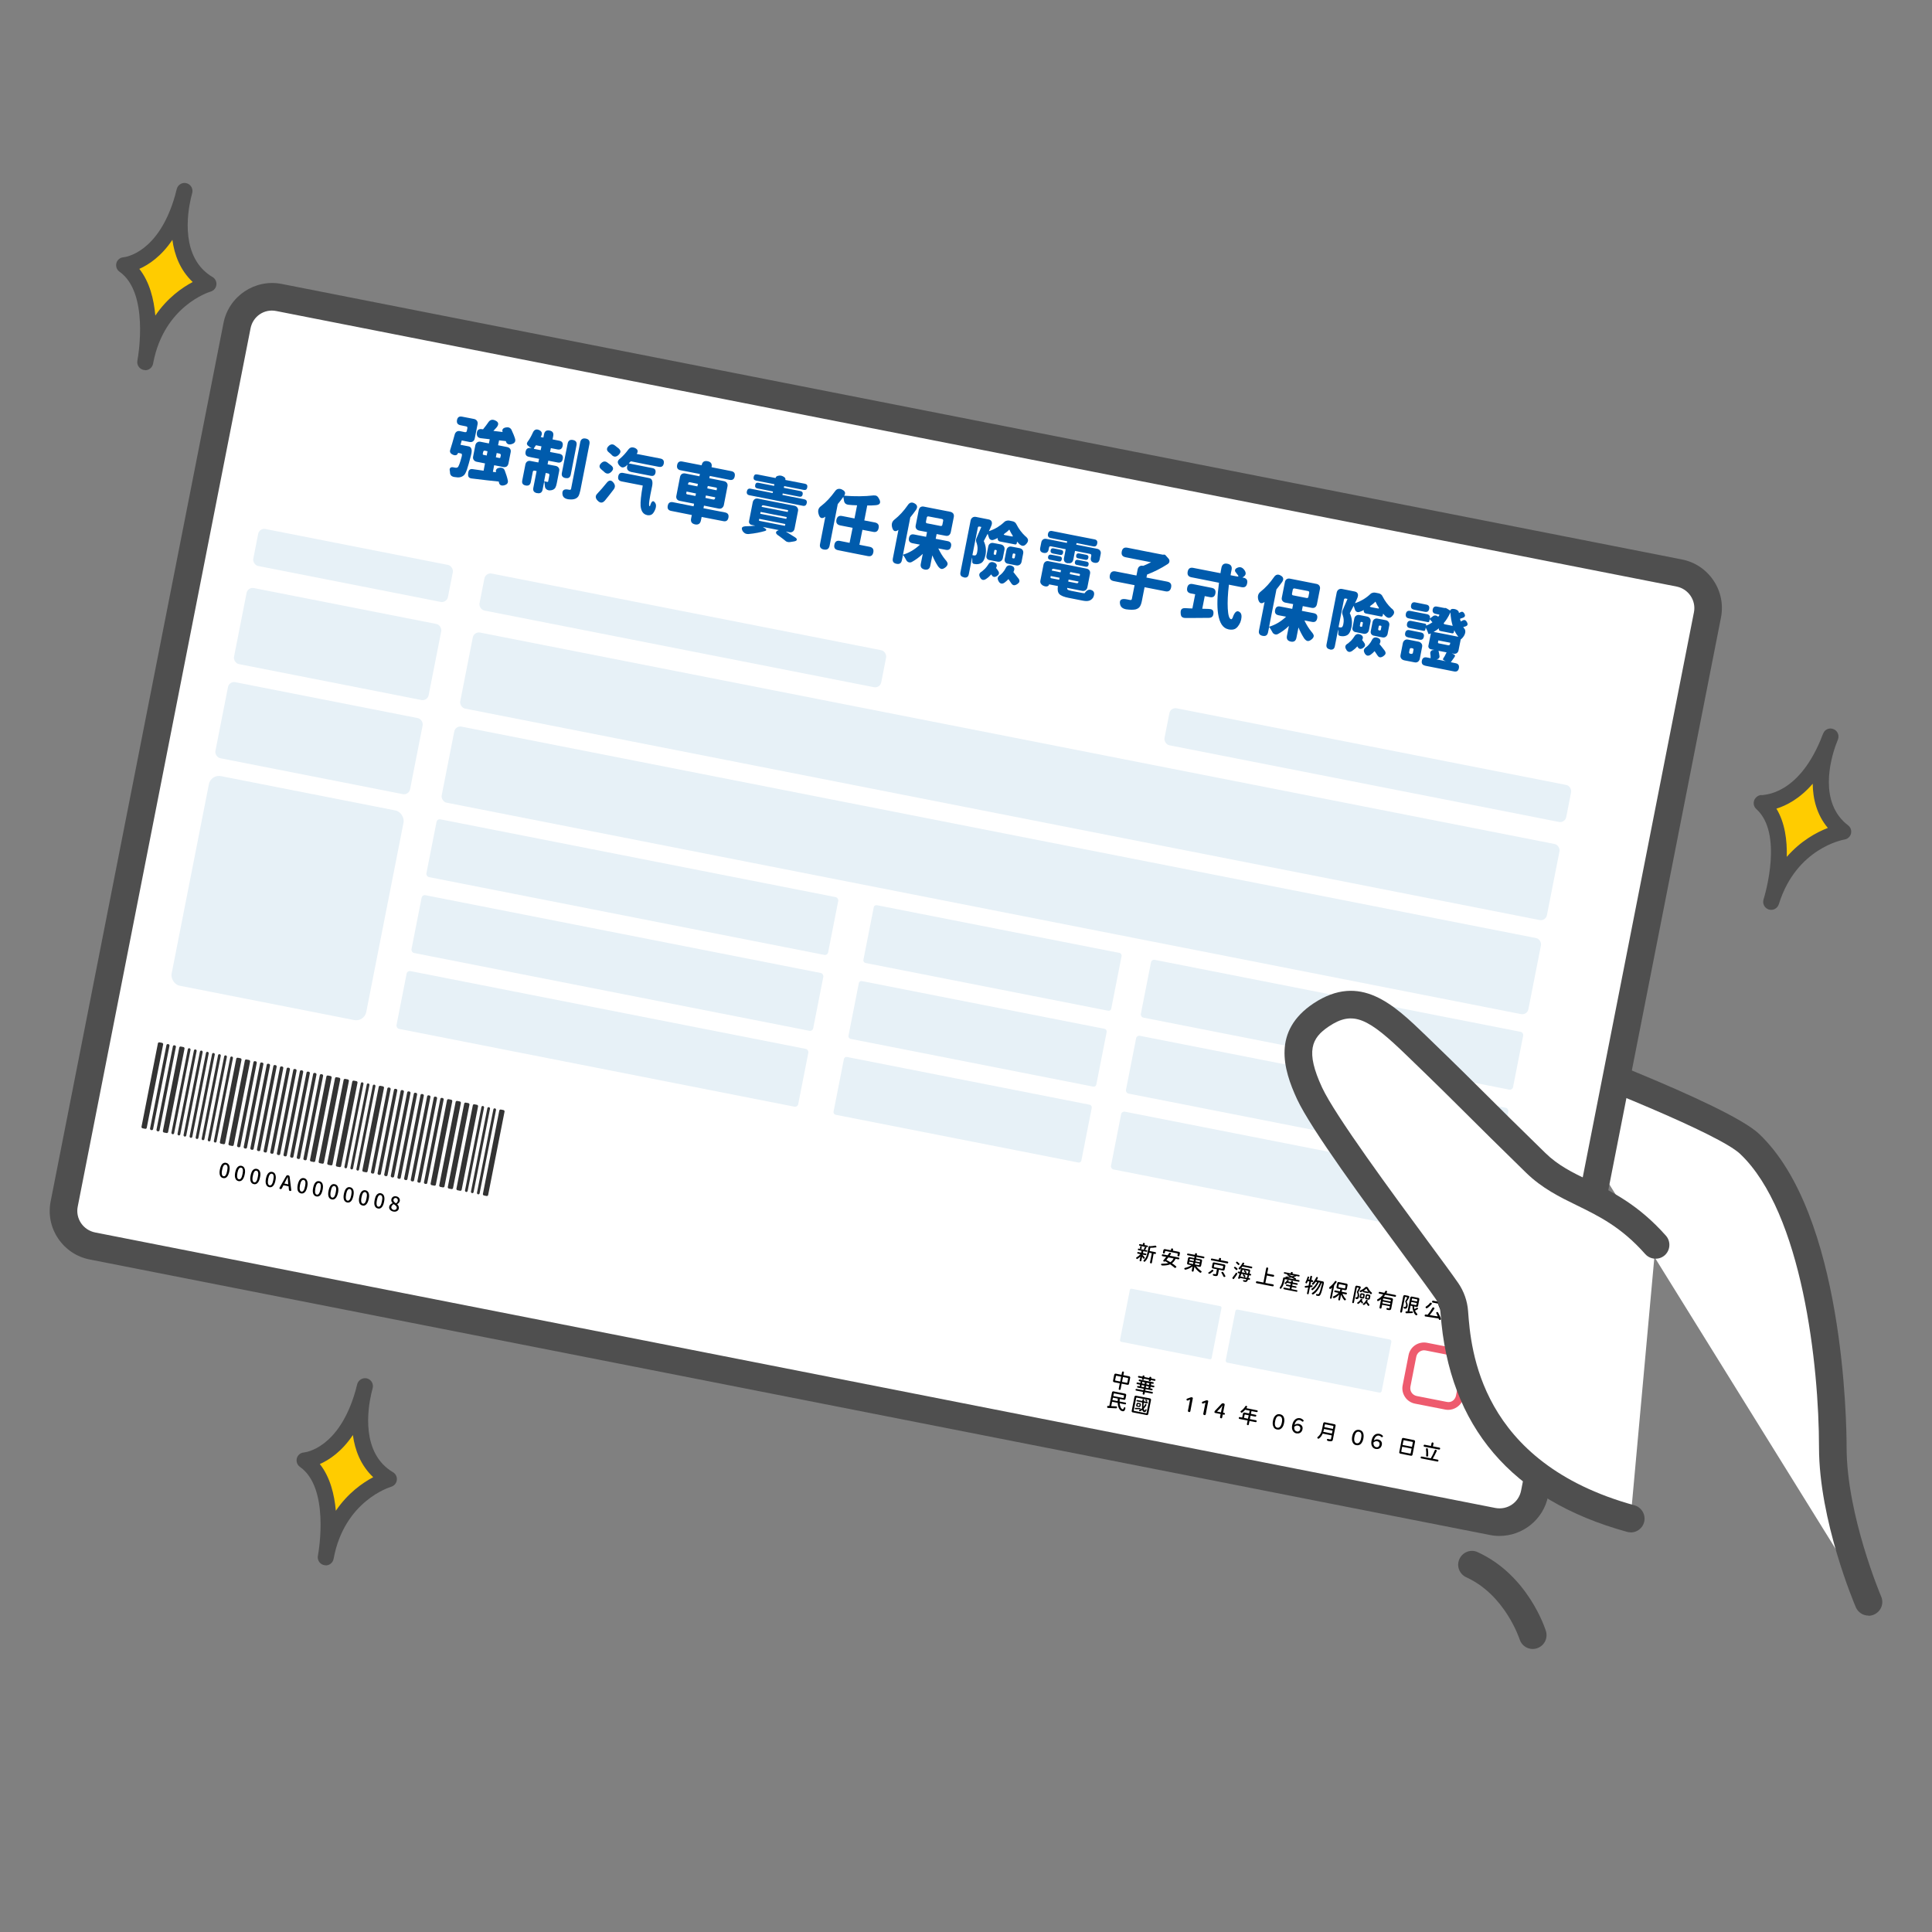 <?xml version="1.0" encoding="UTF-8"?><svg id="uuid-2e1c2570-fc79-44b5-86ba-de72ce7eb1cb" xmlns="http://www.w3.org/2000/svg" viewBox="0 0 35 35"><rect x="0" y="0" width="35" height="35" fill="#808080" stroke="none"/><path d="M27.555,18.878s3.591,1.323,4.14,1.843c1.189,1.126,1.508,3.942,1.508,5.497,0,1.293.646,2.801.646,2.801" style="fill:#fff;"/><path d="M33.849,29.268c-.097,0-.189-.057-.229-.151-.027-.063-.667-1.571-.667-2.899,0-1.472-.301-4.247-1.43-5.315-.375-.355-2.63-1.265-4.055-1.79-.129-.048-.195-.191-.147-.321.048-.129.188-.195.321-.147.372.137,3.655,1.356,4.225,1.896,1.541,1.459,1.586,5.251,1.586,5.679,0,1.224.62,2.688.626,2.702.055.127-.004.274-.131.328-.032.014-.065.021-.099.021Z" style="fill:#4f4f4f;"/><rect x="2.473" y="7.72" width="27.148" height="17.512" rx=".647" ry=".647" transform="translate(3.483 -2.788) rotate(11.132)" style="fill:#fff;"/><path d="M27.164,27.825c-.057,0-.114-.005-.172-.017h0L1.626,22.817c-.236-.046-.439-.182-.573-.381s-.182-.438-.135-.674l3.131-15.911c.096-.486.571-.803,1.055-.707l25.365,4.991c.235.046.438.181.572.38s.182.438.136.673l-3.131,15.912c-.084.428-.461.725-.882.725ZM27.088,27.318c.225.042.426-.101.468-.314l3.131-15.911c.021-.104-.001-.21-.061-.299-.06-.088-.149-.147-.253-.168L5.007,5.635c-.221-.046-.426.098-.468.313l-3.131,15.911c-.021.104.001.211.06.299.06.088.15.148.255.169l25.365,4.991Z" style="fill:#4f4f4f;"/><path d="M8.227,8.641c-.051-.01-.075-.038-.075-.085,0-.005-.002-.014-.003-.025-.007-.025-.003-.045.011-.057.014-.011.034-.014.063-.006.008.002.016.003.022.004.019.004.035.001.047-.007.017-.013.041-.076.072-.193.005-.021.006-.034.003-.043-.002-.008-.009-.013-.021-.015l-.047-.01c-.001.001-.001.002-.001.003-.007.018-.017.03-.03.036-.015.006-.033.006-.052-.001-.053-.02-.074-.05-.06-.093.024-.075.052-.168.082-.279.005-.021.018-.038.034-.05.017-.011.037-.015.06-.01l.09.019c.02.003.031-.004.035-.023l.01-.049c.003-.02-.005-.03-.024-.033l-.103-.021c-.051-.011-.07-.042-.061-.093.01-.052.04-.072.091-.062l.109.021.108.021c.023.005.041.016.053.033s.016.037.012.061l-.052.26c-.004.023-.016.041-.033.053s-.037.014-.061.01l-.141-.028-.023.079.146.028c.026.005.043.02.05.042.011.024.009.064-.005.117-.03.119-.055.206-.074.262-.019.054-.037.088-.056.104-.03.026-.065.039-.109.038-.013-.001-.037-.003-.068-.008ZM9.037,8.724c-.119-.011-.283-.031-.491-.056-.027-.003-.045-.012-.055-.026s-.013-.036-.01-.064c.002-.031.011-.052.021-.064.015-.015.036-.02.065-.015.011.002.027.004.048.007.064.009.112.016.146.021l.025-.132-.152-.03c-.023-.005-.04-.017-.051-.032-.013-.018-.017-.039-.012-.062l.04-.204c.005-.023.016-.041.034-.053.017-.012.036-.016.06-.011l.152.03.015-.075c-.004-.001-.009-.002-.019-.003-.066-.007-.115-.013-.145-.017-.05-.007-.073-.036-.07-.09.004-.058.036-.083.094-.073l.019.002c.038-.046.068-.087.093-.123.031-.049.073-.062.125-.038.066.028.074.073.023.132-.021.023-.038.041-.054.058l.168.02c-.009-.021-.008-.037.003-.054.01-.014.026-.022.051-.028.022-.005.043-.005.062.002.019.007.033.021.043.038.03.064.053.12.067.169.012.05-.013.081-.073.095-.025.006-.045.004-.061-.006-.018-.01-.028-.025-.034-.051l-.123-.014-.018.089.166.033c.022.004.041.016.053.033.011.018.014.037.009.061l-.04.204c-.005.022-.015.041-.031.053-.018.011-.039.015-.062.011l-.044-.009-.122-.024-.023.12.058.006c-.007-.02-.006-.037.006-.052.009-.014.025-.022.048-.026.022-.005.043-.004.061.003.02.008.032.021.041.042.025.067.046.129.057.186.008.045-.017.073-.071.086-.056.012-.086-.011-.093-.066ZM8.759,8.24l.058.012.015-.077-.045-.01c-.019-.003-.031.004-.034.023l-.002.01-.005.023c-.002.01.003.017.014.019ZM8.983,8.284l.038.008.025.005c.011.002.017-.002.019-.013l.007-.032c.003-.02-.005-.031-.024-.035l-.05-.01-.015.077Z" style="fill:#005bac;"/><path d="M9.729,8.934c-.056-.012-.078-.043-.067-.098l.059-.302-.035-.007c-.02-.004-.031.004-.034.022l-.036.185c-.011.051-.041.071-.093.061-.052-.01-.072-.04-.062-.091l.057-.29c.005-.023.016-.042.033-.053.017-.012.037-.015.061-.01l.141.027.013-.066-.13-.025-.052-.011c-.052-.01-.073-.041-.062-.095.011-.052.042-.073.094-.063l.017.003c-.008-.006-.021-.013-.038-.023-.009-.009-.019-.015-.022-.019-.015-.008-.023-.02-.027-.033-.002-.015.002-.028.011-.041.034-.044.065-.099.095-.165.023-.055.061-.072.111-.051s.066.057.043.107c0,.002-.003.005-.005.01s-.004.008-.005.011l.048.01.012-.062c.011-.055.045-.076.101-.065.055.011.076.044.065.099l-.012.061.121.024c.052.01.072.04.062.093s-.041.075-.093.065l-.121-.024-.014.07.168.032c.052.011.073.042.062.094-.011.054-.042.075-.094.064l-.168-.032-.013.066.146.028c.024.005.04.015.053.032s.016.038.011.062l-.043.218c-.007.035-.015.061-.024.078-.011.021-.027.034-.048.043-.019.008-.044.012-.071.01-.023-.004-.04-.013-.053-.027-.013-.014-.02-.031-.02-.052-.002-.031-.007-.06-.012-.085l-.029.15c-.011.055-.044.075-.099.064ZM9.681,8.133l.114.022.014-.069-.1-.02c-.001.002-.004.005-.007.011-.007.01-.012.018-.015.021-.001.004-.004.008-.008.013-.002.004-.003.005-.004.007-.006.008-.004.013.005.015ZM9.89,8.725c.008.002.017.003.024.005.009.002.015-.001.017-.01l.021-.109c.004-.019-.004-.03-.023-.034l-.043-.009-.029.15c.004,0,.011.002.02.004.006.002.011.002.014.003ZM10.244,8.661c-.054-.011-.076-.042-.065-.095l.052-.266.053-.266c.01-.052.043-.074.097-.063s.073.043.063.095l-.104.531c-.011.053-.041.074-.095.063ZM10.189,8.952c-.008-.072.031-.1.114-.081.004.001.008.001.013.002.017.004.026-.003.03-.021l.165-.84c.011-.055.045-.078.101-.067s.077.045.066.101l-.074.378-.091.462c-.01.045-.021.079-.034.102-.015.023-.035.039-.062.049-.028.011-.069.014-.121.008-.066-.01-.102-.041-.106-.092Z" style="fill:#005bac;"/><path d="M10.824,9.067c-.021-.023-.031-.045-.031-.064-.002-.021.009-.041.03-.063.004-.004.011-.01.018-.02.025-.029.046-.052.061-.067.034-.04.063-.074.087-.104.043-.056.086-.057.127-.002.03.039.031.078.003.117-.047.063-.1.13-.158.201-.044.053-.09.053-.136.002ZM10.949,8.552c-.002-.003-.006-.006-.011-.01s-.007-.007-.01-.009c-.003-.003-.009-.007-.016-.013-.007-.007-.013-.012-.017-.015-.045-.037-.045-.076-.001-.117.034-.032.069-.037.106-.011.007.006.02.014.036.027.016.012.028.021.036.027.023.02.034.037.034.057.001.019-.011.038-.032.06-.042.041-.085.042-.127.003ZM11.08,8.239c-.001-.001-.002-.002-.004-.005-.007-.005-.012-.009-.015-.012-.003-.004-.008-.008-.015-.014-.006-.006-.011-.01-.016-.013-.045-.036-.046-.077,0-.119.035-.031.07-.034.105-.009.033.026.059.045.073.057.021.02.033.039.032.058s-.013.037-.034.059c-.044.042-.087.042-.128-.002ZM11.424,8.546c-.024-.005-.04-.016-.053-.033-.012-.018-.015-.037-.01-.061l.007-.034c-.003.003-.006.006-.013.011-.005.006-.01.01-.012.013-.024.018-.045.026-.064.026-.02-.001-.038-.012-.059-.035-.021-.025-.031-.049-.028-.069s.019-.041.047-.062c.05-.043.096-.094.14-.153.016-.022.034-.037.057-.043.022-.004.046,0,.07.011.05.025.059.062.028.106l.43.084c.05.01.07.04.061.089-.01.051-.04.07-.09.061l-.217-.042-.29-.058c-.005.004-.011.01-.019.018-.008.01-.015.016-.018.02l.428.085c.047.009.064.036.056.083-.01.048-.037.065-.084.057l-.367-.072ZM11.722,9.331c-.068-.014-.107-.068-.117-.164-.005-.073.008-.197.039-.371l-.384-.075c-.051-.011-.069-.04-.06-.091s.039-.072.09-.062l.237.046.234.047c.053.01.07.061.052.15-.026.12-.042.207-.049.258-.009.064-.008.099.004.102.002,0,.005-.002.009-.008.012-.041.025-.068.041-.079.017-.011.036,0,.055.033.015.024.015.059,0,.104-.018.045-.036.075-.059.094-.024.019-.054.023-.093.017Z" style="fill:#005bac;"/><path d="M12.592,9.5c-.06-.013-.084-.048-.072-.108l.013-.062-.373-.074c-.053-.01-.074-.041-.063-.094.01-.053.042-.074.095-.064l.373.074.009-.047-.258-.051c-.023-.004-.042-.015-.054-.032-.011-.018-.014-.037-.009-.061l.066-.34c.005-.023.016-.042.032-.053.017-.012.038-.015.062-.011l.258.051.008-.041-.35-.068c-.053-.01-.072-.043-.062-.095.011-.053.041-.073.094-.063l.35.068.001-.004c.012-.059.048-.082.107-.07s.084.047.072.105l-.001.004.358.071c.053.011.073.042.062.095-.01.052-.041.074-.094.063l-.358-.071-.008.041.265.053c.024.005.042.016.053.033.012.016.016.037.011.061l-.066.34c-.005.023-.017.04-.034.053-.017.012-.036.015-.061.01l-.265-.053-.009.047.234.046.156.03c.053.011.072.042.062.095-.011.053-.041.074-.094.063l-.391-.076-.013.062c-.012.061-.048.084-.107.073ZM12.449,8.956l.15.029.009-.045-.086-.018-.084-.017-.005.027c-.003.013.002.021.016.022ZM12.464,8.778l.17.033.009-.045-.086-.018-.055-.011c-.021-.004-.031.004-.035.023l-.003.017ZM12.779,9.02l.084.018.056.011c.02.004.031-.004.035-.022l.003-.018-.169-.033-.009.045ZM12.813,8.847l.084.018.085.017.005-.027c.003-.012-.003-.021-.014-.022l-.151-.029-.009.045Z" style="fill:#005bac;"/><path d="M13.462,9.634c-.023-.035-.029-.062-.017-.079.012-.015.041-.022.087-.022.049,0,.099-.004.15-.011l-.065-.013c-.019-.004-.031-.013-.038-.025-.009-.012-.013-.026-.009-.045l.067-.342c.005-.023.017-.04.033-.053.017-.012.038-.016.062-.011l.33.065.332.064c.022.005.04.017.051.034.012.018.017.037.012.061l-.063.322c-.005.022-.016.041-.033.052-.017.012-.038.016-.061.011l-.064-.013c.043.026.1.062.17.107.023.014.033.03.028.046-.005.014-.024.023-.059.028l-.064.01c-.015.002-.028.002-.043-.002-.015-.003-.025-.008-.033-.015-.031-.026-.073-.058-.127-.097-.034-.021-.051-.04-.05-.059,0-.019.018-.031.05-.043h.004l-.292-.058.044.03c.013.009.018.016.018.023s-.007.014-.019.019c-.088.026-.189.046-.305.057-.042.002-.074-.013-.096-.044ZM13.578,8.973c-.04-.009-.056-.032-.048-.071s.031-.057.071-.048l.396.078.006-.028-.283-.056c-.033-.007-.046-.027-.039-.061.006-.033.026-.048.06-.041l.282.056.006-.03-.331-.065c-.038-.008-.052-.029-.045-.066.008-.039.029-.054.067-.046l.331.065v-.003c.004-.018.017-.03.038-.036.021-.007.041-.008.062-.004.021.005.04.014.056.026.019.015.025.03.021.048v.004l.352.068c.038.008.052.029.044.068-.007.037-.028.052-.066.044l-.352-.069-.006.031.3.059c.033.006.048.027.041.061s-.028.047-.062.041l-.299-.059-.006.027.393.078c.039.008.056.031.048.07s-.032.057-.071.049l-.484-.096-.482-.095ZM13.76,9.436l.46.09.007-.033-.237-.047-.236-.047-.004.021c-.002.009.002.015.011.017ZM13.771,9.307l.474.093.007-.033-.237-.046-.236-.047-.007.033ZM13.797,9.182l.474.093.006-.033-.237-.046-.207-.041c-.02-.004-.031.003-.035.022v.005Z" style="fill:#005bac;"/><path d="M14.926,9.956c-.059-.012-.082-.045-.07-.102l.096-.494c-.059.045-.1.031-.121-.043-.021-.064-.006-.115.043-.149.09-.069.173-.157.252-.267.016-.023.034-.039.06-.044.024-.004.051,0,.076.016.05.026.061.062.031.107.199.015.375.013.53-.005.023-.002.043.001.061.01.015.01.028.025.04.049.04.071.021.111-.059.118-.062.005-.112.007-.154.005l-.053.271.193.037c.056.012.078.047.066.102-.011.057-.045.08-.1.068l-.193-.037-.055.271.186.037c.055.011.077.045.066.101-.012.057-.044.078-.1.067l-.27-.053-.269-.054c-.055-.011-.078-.043-.066-.1.011-.056.044-.079.099-.068l.176.035.055-.272-.225-.044c-.057-.012-.079-.046-.068-.102.012-.056.046-.08.103-.068l.224.044.047-.238c-.056-.001-.109-.004-.158-.01-.022-.003-.041-.01-.056-.024-.014-.015-.022-.034-.024-.056-.002-.018-.006-.039-.011-.063-.033.047-.067.091-.101.131l-.148.755c-.012.057-.047.079-.103.068Z" style="fill:#005bac;"/><path d="M16.753,10.318c-.059-.012-.083-.047-.072-.104l.036-.18c-.063.06-.129.108-.196.145-.021.012-.042.013-.061.006-.021-.008-.035-.021-.045-.043-.017-.033-.035-.062-.056-.09l-.02.096c-.011.055-.043.077-.098.066s-.077-.043-.066-.098l.101-.517c-.057.042-.095.027-.114-.044-.016-.061-.002-.107.042-.142.089-.07.169-.157.241-.261.032-.05.074-.06.122-.033.052.028.06.068.028.117-.038.053-.072.099-.104.137l-.133.676c.112-.033.214-.094.308-.182l-.136-.026c-.053-.011-.074-.043-.063-.096.011-.052.042-.073.095-.062l.215.042.017-.086-.142-.027c-.023-.005-.04-.016-.053-.033-.012-.018-.015-.038-.01-.061l.055-.277c.004-.023.015-.041.031-.054.019-.011.039-.014.062-.009l.24.047.24.047c.021.005.04.016.052.032.011.019.015.038.01.062l-.055.277c-.005.022-.016.041-.032.053s-.038.015-.061.01l-.163-.031-.017.086.216.042c.052.01.073.042.062.094-.011.053-.042.074-.094.064l-.137-.026c.036.076.079.146.127.204.027.029.041.054.042.075,0,.023-.016.047-.044.068-.027.02-.05.028-.069.025s-.038-.02-.06-.047c-.041-.062-.075-.129-.104-.199l-.037.188c-.011.057-.046.08-.104.069ZM16.797,9.481l.24.047c.02.004.031-.003.035-.022l.014-.07c.004-.019-.004-.03-.023-.034l-.12-.023-.12-.023c-.02-.004-.03.004-.034.022l-.014.07c-.004.02.003.03.022.034Z" style="fill:#005bac;"/><path d="M17.461,10.458c-.05-.01-.071-.039-.062-.089l.185-.942c.005-.022.017-.04.034-.052.018-.011.037-.015.061-.011l.232.046c.026.005.043.018.052.036.01.02.009.047-.004.078-.011.027-.025.061-.045.099.051-.017.103-.04.154-.07.048-.03.09-.062.127-.098.011-.011.023-.018.04-.021.017-.005.032-.006.05-.003l.057.012c.033.006.058.025.072.056.044.086.097.155.158.212.03.023.048.046.051.068.004.022-.006.048-.031.075-.021.023-.041.034-.06.034-.021.001-.041-.011-.066-.031-.004-.005-.011-.013-.019-.022-.01-.011-.018-.019-.022-.023l-.006.032c-.003.015-.013.021-.029.019l-.15-.029-.124-.024c-.016-.003-.027-.011-.033-.021-.008-.01-.011-.023-.008-.039l.001-.004c-.027.014-.052.025-.075.033-.021.007-.04.007-.057-.003-.016-.009-.026-.024-.031-.045-.008-.024-.015-.044-.021-.061-.017.035-.041.079-.07.132.038.082.048.165.031.253-.017.082-.046.133-.09.151-.021.01-.047.016-.077.015-.015-.001-.028-.003-.039-.005-.012-.002-.02-.006-.025-.013-.007-.008-.01-.016-.009-.025.002-.032.001-.06-.002-.08l-.06.304c-.01.05-.039.069-.089.059ZM17.617,10.057c.01.001.018.003.026.005.014.002.023.002.033-.004.011-.006.021-.025.027-.059.011-.053.008-.104-.007-.152-.017-.039-.019-.069-.006-.096.026-.058.055-.127.088-.205l-.033-.007c-.018-.003-.028.004-.031.021l-.047.237-.051.26ZM17.759,10.466c-.017-.025-.022-.047-.017-.065s.021-.035.048-.05c.022-.019.039-.034.054-.048.022-.024.042-.049.057-.073.025-.046.062-.059.11-.039.047.02.059.051.035.094-.001.001-.001.002-.002.003.018.021.03.041.042.058.021.035.012.064-.023.088-.046.031-.08.021-.103-.025-.001-.002-.001-.003-.002-.004-.028.032-.059.06-.094.083-.023.015-.042.021-.06.017-.017-.003-.031-.016-.046-.037ZM17.926,10.147c-.021-.004-.037-.015-.047-.029-.011-.015-.012-.032-.008-.054l.032-.163c.005-.024.014-.041.032-.053.018-.012.037-.016.062-.011l.136.026c.023.005.04.016.052.034.012.017.017.036.012.061l-.03.154c-.005.022-.017.04-.034.052s-.037.016-.061.011l-.068-.013-.077-.016ZM18.022,10.05h.003c.012.003.02-.003.021-.014l.005-.026.005-.025c.003-.013-.002-.02-.014-.022l-.008-.001c-.013-.003-.02.003-.021.015l-.01.047c-.003.016.003.024.019.027ZM18.094,10.534c-.017-.025-.023-.049-.018-.068.006-.019.023-.037.05-.055.015-.012.029-.026.043-.043.02-.023.036-.047.049-.074.022-.048.057-.062.105-.046.05.017.064.05.043.099l-.005.01c-.001.002-.003.004-.003.005.036.044.068.085.097.124.012.019.016.036.011.053-.003.014-.016.027-.038.043-.024.016-.044.021-.06.02-.02-.002-.034-.015-.049-.037-.021-.033-.038-.058-.05-.074-.023.024-.047.047-.071.064-.021.015-.042.02-.058.017-.017-.003-.032-.015-.047-.036ZM18.199,9.693l.131.025c.02.004.023-.003.012-.021-.012-.02-.021-.031-.025-.04-.016-.028-.025-.05-.032-.063-.02.021-.049.047-.088.074-.018.012-.017.021.003.024ZM18.259,10.213c-.022-.005-.039-.015-.048-.03-.012-.015-.014-.033-.01-.056l.032-.16c.005-.024.015-.042.032-.053.017-.013.038-.016.062-.011l.146.028c.022.005.04.015.052.033.011.017.016.037.011.062l-.03.154c-.005.022-.017.04-.033.051-.018.012-.038.016-.061.012l-.074-.015-.079-.016ZM18.355,10.115l.004.001c.014.003.022-.004.025-.017l.004-.023.006-.025c.002-.013-.003-.02-.015-.022l-.011-.002c-.014-.002-.021.004-.023.018l-.008.043c-.004.016.001.025.018.028Z" style="fill:#005bac;"/><path d="M19.343,10.205c-.056-.011-.079-.044-.067-.101l.03-.154-.268-.053c-.02-.004-.03.004-.034.023l-.007.035c-.01.051-.041.07-.091.061-.051-.01-.071-.04-.062-.09l.02-.1c.004-.023.015-.041.032-.053s.038-.015.062-.01l.369.072.006-.029-.297-.059c-.043-.008-.059-.033-.051-.075.009-.042.033-.06.076-.052l.383.076.384.075c.042.008.058.034.049.075-.008.043-.032.06-.073.052l-.301-.06-.006.029.379.075c.023.005.041.015.053.032.012.017.016.038.011.062l-.019.096c-.011.053-.042.073-.095.063-.054-.011-.074-.042-.063-.095l.006-.032c.004-.019-.004-.03-.024-.034l-.27-.054-.03.154c-.012.057-.045.078-.102.067ZM19.364,10.832c-.088-.017-.146-.041-.174-.071-.027-.029-.036-.078-.025-.144l-.16-.031-.001.003c-.002.014-.011.024-.023.029-.014.007-.028.008-.045.005-.028-.006-.053-.018-.068-.036-.02-.02-.025-.041-.021-.067l.057-.29c.005-.023.016-.041.033-.053.017-.012.037-.015.061-.01l.343.066.342.068c.023.004.041.015.053.032s.016.037.011.061l-.048.246c-.005.023-.017.041-.034.053-.017.012-.037.015-.061.011l-.271-.054c-.002.016.003.028.013.035.01.006.03.012.063.019l.205.04c.014.003.025.004.034.004.043-.064.089-.081.141-.05.037.022.043.064.015.126-.021.031-.046.051-.077.059-.03.009-.071.007-.124-.004l-.237-.047ZM19.024,10.141c-.03-.006-.043-.024-.037-.055.007-.03.025-.043.056-.037l.157.03c.03.006.042.025.035.056-.006.03-.023.042-.054.036l-.078-.015-.079-.016ZM19.042,10.475l.146.028.007-.036-.08-.016-.08-.016-.004.021c-.002.01.002.016.012.018ZM19.068,10.025c-.029-.006-.041-.024-.035-.056.006-.029.023-.041.053-.035l.069.014.068.014c.03.006.042.023.036.053-.007.031-.023.044-.054.038l-.138-.027ZM19.053,10.336l.08.016.08.016.008-.038-.131-.025c-.02-.004-.031.004-.035.023l-.002.009ZM19.353,10.536l.15.029c.019.004.03-.004.034-.022l.001-.008-.09-.018-.089-.018-.007.036ZM19.38,10.4l.089.018.09.018.005-.023c.002-.01-.002-.016-.011-.018l-.165-.032-.008.038ZM19.51,10.235c-.03-.006-.043-.024-.037-.055s.025-.043.056-.037l.157.031c.029.006.041.024.035.055s-.024.043-.054.037l-.079-.016-.078-.016ZM19.532,10.116c-.029-.006-.042-.024-.036-.056.006-.029.024-.04.054-.034l.131.025c.03.006.042.023.036.053-.007.031-.023.044-.054.038l-.065-.013-.065-.014Z" style="fill:#005bac;"/><path d="M20.291,10.945c-.017-.08.025-.108.129-.086.016.003.03.006.045.009.014.003.022.002.028,0s.01-.009.012-.02l.049-.247-.378-.074c-.059-.012-.082-.047-.07-.105s.047-.082.105-.07l.377.074.022-.112c.005-.023.016-.041.032-.053.018-.012.038-.016.062-.011l.005.001c.035-.013.083-.035.144-.065l-.462-.091c-.058-.012-.081-.046-.069-.104.011-.058.046-.08.104-.068l.276.055.364.071.024-.002c.012,0,.02.004.026.013l.048.054c.017.018.024.036.021.056,0,.019-.011.034-.03.048-.124.08-.249.143-.374.19l-.012.055.377.074c.059.012.082.046.07.104s-.046.083-.104.071l-.377-.074-.049.25c-.01.049-.023.084-.04.106-.018.024-.044.038-.078.047-.041.008-.097.007-.164-.002-.065-.011-.103-.042-.113-.094Z" style="fill:#005bac;"/><path d="M21.41,11.176c-.012-.014-.02-.036-.021-.067-.003-.033.003-.058.016-.072.015-.016.037-.021.07-.02.015.001.036.002.066.004.026.001.047.002.06.002l.051-.257-.078-.015c-.057-.012-.078-.045-.067-.102s.044-.079.101-.068l.172.034.17.034c.057.011.079.045.068.102s-.045.078-.102.066l-.091-.018-.045.229c.025.002.063.003.113.003.008.001.013.002.017.002.056.001.079.031.072.088-.006.049-.033.071-.083.072-.06.001-.15,0-.271.002-.069.001-.121,0-.153,0-.029,0-.051-.007-.064-.021ZM22.252,11.4c-.098-.02-.159-.112-.185-.28-.021-.139-.016-.327.016-.563l-.292-.058-.207-.041c-.057-.011-.079-.045-.068-.103.012-.057.045-.079.102-.067l.492.096c.003-.021.008-.054.017-.097.012-.062.048-.087.11-.074.062.012.087.05.074.112-.002.011-.006.026-.01.047-.003.021-.006.037-.008.049l.121.023c.021.004.026-.003.015-.02-.009-.013-.022-.031-.042-.056-.012-.013-.016-.027-.013-.041.003-.015.012-.025.027-.034l.008-.004c.048-.025.092-.016.129.031.021.027.031.052.028.076-.003.022-.02.043-.048.059l-.011.007.018.003c.059.012.08.046.068.103-.011.058-.044.08-.102.069l-.228-.045c-.021.17-.027.314-.021.431.007.124.026.188.061.195.008.002.017-.007.026-.023.016-.05.035-.086.055-.105.027-.024.055-.021.086.009.016.018.023.044.021.081-.002.031-.009.062-.021.093-.027.059-.059.101-.094.119-.031.016-.072.02-.125.009Z" style="fill:#005bac;"/><path d="M23.385,11.623c-.058-.011-.082-.046-.071-.104l.036-.18c-.063.061-.129.109-.197.146-.021.011-.041.013-.06.005-.021-.008-.035-.021-.045-.043-.017-.032-.036-.062-.056-.089l-.02.096c-.011.055-.044.076-.098.065-.055-.011-.077-.043-.066-.098l.101-.516c-.057.041-.095.026-.115-.044-.015-.062-.001-.108.043-.142.089-.071.169-.158.241-.262.032-.049.073-.06.121-.032.052.028.061.067.029.117-.038.052-.073.098-.104.136l-.133.676c.112-.033.214-.093.308-.182l-.137-.026c-.053-.011-.073-.043-.062-.096.011-.052.041-.073.094-.062l.216.042.017-.086-.142-.027c-.024-.005-.04-.016-.053-.033s-.015-.038-.01-.061l.055-.277c.004-.023.014-.041.031-.053.019-.012.037-.015.062-.01l.238.047.242.048c.021.004.04.015.051.031.012.019.016.038.011.062l-.055.277c-.005.022-.016.041-.032.053s-.038.015-.061.011l-.163-.032-.017.086.216.042c.052.011.073.042.062.094-.011.053-.042.075-.094.064l-.137-.026c.036.077.079.146.127.204.026.03.041.054.042.075,0,.023-.016.047-.044.068-.027.021-.051.029-.069.025-.02-.003-.038-.019-.06-.046-.041-.063-.075-.129-.104-.199l-.037.187c-.011.058-.047.081-.104.069ZM23.429,10.786l.24.047c.02.004.03-.003.034-.022l.014-.07c.004-.019-.003-.03-.022-.034l-.121-.023-.119-.023c-.02-.004-.031.004-.035.022l-.014.07c-.004.02.004.03.023.034Z" style="fill:#005bac;"/><path d="M24.093,11.764c-.05-.01-.071-.039-.062-.089l.185-.942c.005-.022.017-.041.034-.053.017-.011.037-.015.061-.011l.232.047c.025.005.043.017.052.036.01.019.009.046-.004.078-.011.026-.025.06-.045.098.051-.017.102-.04.153-.07.049-.03.091-.062.128-.098.01-.01.023-.018.04-.021.016-.005.032-.006.05-.002l.057.011c.033.007.058.025.072.056.044.086.097.155.156.212.032.023.049.046.053.068s-.006.048-.032.075c-.02.023-.04.034-.06.034-.02.001-.041-.01-.065-.031-.004-.005-.011-.012-.021-.022-.009-.011-.016-.019-.021-.023l-.006.032c-.003.015-.013.022-.029.02l-.15-.03-.124-.024c-.016-.003-.027-.01-.034-.021-.007-.01-.01-.023-.007-.039l.001-.004c-.027.014-.052.026-.075.033-.022.008-.04.007-.057-.002-.017-.01-.026-.025-.031-.045-.008-.025-.015-.045-.021-.062-.017.035-.041.079-.07.133.038.081.048.164.031.252-.017.082-.046.134-.09.152-.021.01-.047.015-.077.014-.015-.001-.028-.002-.039-.005-.012-.002-.021-.006-.025-.013-.007-.007-.01-.015-.009-.024.002-.033.001-.061-.002-.081l-.06.304c-.01.05-.039.069-.089.06ZM24.25,11.361c.01.002.018.003.026.005.013.003.023.002.033-.004.011-.006.021-.024.027-.058.011-.053.008-.104-.009-.153-.015-.038-.017-.068-.004-.095.026-.058.055-.127.088-.206l-.033-.007c-.018-.003-.028.004-.031.021l-.047.237-.051.26ZM24.391,11.77c-.018-.024-.022-.047-.018-.065.005-.018.021-.035.049-.05.021-.019.039-.034.054-.048.022-.024.041-.048.057-.073.025-.045.062-.059.11-.039.047.02.059.052.035.095-.001.001-.001.002-.002.003.018.021.03.04.042.058.021.034.012.063-.024.087-.045.031-.079.021-.103-.025l-.002-.004c-.027.032-.059.06-.093.083-.023.015-.042.021-.06.017-.017-.003-.031-.015-.046-.037ZM24.558,11.452c-.021-.004-.037-.014-.047-.029-.011-.014-.014-.031-.009-.053l.032-.164c.005-.023.015-.041.033-.052.018-.013.037-.017.062-.012l.136.027c.023.004.04.015.052.033.012.017.017.036.012.062l-.03.154c-.005.021-.017.04-.034.051-.018.012-.037.016-.061.012l-.069-.014-.076-.016ZM24.654,11.354l.003.001c.013.003.021-.003.022-.014l.005-.026.005-.025c.003-.013-.002-.02-.015-.022l-.007-.001c-.013-.003-.02.002-.021.015l-.01.047c-.003.015.003.023.018.026ZM24.726,11.84c-.016-.026-.022-.05-.017-.068.006-.02.023-.038.05-.056.015-.012.029-.026.043-.043.02-.023.036-.047.049-.073.022-.049.057-.063.105-.046.05.017.064.05.043.098l-.005.01c-.001.002-.003.005-.003.006.036.043.067.084.097.123.011.019.016.037.011.053-.004.014-.017.027-.038.043-.024.016-.044.022-.06.021-.02-.002-.034-.015-.049-.038-.021-.033-.038-.058-.05-.074-.023.025-.047.048-.071.064-.021.015-.042.02-.059.017-.016-.002-.031-.015-.047-.035ZM24.832,10.998l.131.025c.02.004.022-.003.012-.02-.012-.02-.021-.032-.026-.041-.015-.028-.024-.049-.031-.063-.02.021-.049.047-.088.074-.018.013-.017.021.003.024ZM24.89,11.517c-.021-.004-.038-.015-.048-.03-.011-.015-.013-.033-.009-.056l.032-.16c.005-.024.015-.042.031-.053.018-.013.039-.016.062-.011l.146.028c.023.005.041.016.052.034.012.016.017.036.012.061l-.03.154c-.005.022-.017.041-.034.052-.017.012-.037.016-.061.011l-.073-.014-.08-.017ZM24.988,11.421h.004c.014.003.021-.004.024-.016l.004-.023.005-.025c.003-.014-.001-.021-.013-.022l-.011-.002c-.014-.003-.021.003-.024.017l-.009.043c-.003.016.003.025.02.029Z" style="fill:#005bac;"/><path d="M25.435,11.961c-.022-.005-.041-.017-.052-.034-.012-.017-.016-.037-.011-.061l.042-.216c.005-.023.017-.04.033-.052s.038-.016.061-.011l.097.019.095.019c.022.005.04.017.052.034.012.017.016.036.011.06l-.042.216c-.005.023-.017.041-.033.053-.018.012-.038.016-.061.011l-.191-.037ZM25.509,11.546c-.044-.008-.062-.034-.053-.078.009-.043.034-.061.078-.052l.104.021.104.021c.043.009.061.034.052.077-.009.045-.034.062-.077.053l-.209-.041ZM25.818,12.059c-.049-.01-.069-.039-.06-.089.01-.049.04-.069.089-.06l.07.014c.001-.023-.001-.05-.005-.076-.004-.021-.001-.037.01-.051s.025-.021.047-.021l.015-.002-.063-.012c-.017-.004-.027-.011-.036-.023-.008-.012-.011-.024-.008-.041l.044-.222c-.009.003-.018.005-.024.009-.012.005-.02.002-.022-.008-.012-.037-.027-.072-.047-.107l-.007.037c-.004.018-.016.025-.033.021l-.246-.049c-.044-.008-.061-.035-.053-.078.009-.044.035-.061.079-.052l.246.049c.018.003.025.013.021.032l-.001.004c.042-.015.08-.035.116-.062-.001-.002-.003-.004-.007-.007-.02-.022-.033-.038-.043-.047l-.006.033c-.004.016-.012.022-.028.019l-.344-.067c-.045-.009-.062-.036-.054-.082.009-.045.035-.062.08-.054l.306.06c.019.004.033.013.042.026.01.013.012.029.008.049l-.001.004.054-.041c.014-.011.028-.016.045-.015.017,0,.031.006.046.019.001,0,.002.001.002.002.002.001.003.002.004.003.004-.005.009-.012.016-.022.009-.01.007-.018-.007-.02l-.055-.011c-.043-.009-.062-.036-.053-.079.008-.043.035-.062.078-.053l.136.026.019-.001c.004.002.009.002.014.006l.006.003.003.001.064.039v-.003c-.001-.009.004-.018.015-.022.008-.006.018-.008.03-.007.027,0,.051.006.071.017.025.014.038.031.038.054.001.001.002.002.002.003.002-.002.006-.004.012-.007.019-.011.035-.017.048-.015.014.003.026.014.037.033.023.039.012.064-.038.08-.004.002-.009.004-.016.005-.012.005-.021.008-.025.01,0,.002.001.004.003.009.004.017.008.03.011.038.008-.003.013-.007.018-.009.021-.013.039-.019.053-.016.015.003.028.015.039.035.013.022.017.041.01.055-.008.014-.024.023-.052.03-.002.001-.006.002-.011.003-.005.002-.01.003-.012.005.006.008.011.017.017.024.024.025.026.061.012.101-.014.036-.037.067-.069.095-.001.001-.004.002-.003.001l-.002-.002-.04.2c-.004.022-.015.041-.033.053-.018.011-.036.014-.061.009l-.03-.006.04.019c.022.01.026.027.01.049-.023.033-.046.064-.066.093l.088.018c.049.01.067.04.058.089s-.038.069-.087.06l-.261-.052-.26-.051ZM25.553,11.843l.009.002c.02.004.031-.004.035-.022l.004-.022.006-.029c.003-.016-.003-.023-.018-.027l-.016-.003c-.021-.004-.032.004-.036.023l-.009.045c-.004.019.004.03.024.034ZM25.615,11.044c-.043-.009-.061-.034-.052-.078.008-.043.034-.062.077-.053l.1.02.099.02c.044.008.06.035.052.078-.009.044-.033.061-.078.053l-.197-.039ZM25.972,11.448l.224.043.223.045c-.028-.035-.054-.075-.074-.119l-.007.035c-.004.018-.016.025-.033.021l-.208-.041c-.026-.005-.035-.021-.03-.046l.001-.004c-.035.028-.066.05-.095.065ZM26.019,11.944l.171.034-.032-.016c-.018-.007-.021-.019-.013-.032.003-.005.007-.012.013-.022.005-.008.01-.016.013-.02.011-.021.023-.044.035-.07l-.146-.028c.007.027.013.059.018.096.002.016-.003.03-.013.041-.01.01-.024.016-.042.018h-.003ZM26.07,11.656l.085.017.079.016c.02.004.031-.004.035-.023l.004-.022-.216-.042-.006.03c-.003.015.003.022.019.025ZM26.173,11.31l.144.028c-.022-.071-.036-.152-.041-.244-.018.039-.038.078-.061.113-.019.03-.037.055-.054.073-.011.016-.008.025.012.029Z" style="fill:#005bac;"/><rect x="8.662" y="11.078" width="7.417" height=".683" rx=".112" ry=".112" transform="translate(2.437 -2.173) rotate(11.132)" style="fill:#e7f1f7;"/><rect x="4.599" y="9.902" width="3.594" height=".683" rx=".112" ry=".112" transform="translate(2.098 -1.042) rotate(11.132)" style="fill:#e7f1f7;"/><rect x="21.071" y="13.519" width="7.417" height=".683" rx=".112" ry=".112" transform="translate(3.142 -4.523) rotate(11.132)" style="fill:#e7f1f7;"/><rect x="8.263" y="13.361" width="20.064" height="1.404" rx=".112" ry=".112" transform="translate(3.059 -3.267) rotate(11.132)" style="fill:#e7f1f7;"/><rect x="4.319" y="10.965" width="3.594" height="1.404" rx=".112" ry=".112" transform="translate(2.368 -.961) rotate(11.132)" style="fill:#e7f1f7;"/><rect x="3.983" y="12.67" width="3.594" height="1.404" rx=".112" ry=".112" transform="translate(2.69 -.864) rotate(11.132)" style="fill:#e7f1f7;"/><rect x="7.927" y="15.066" width="20.064" height="1.404" rx=".112" ry=".112" transform="translate(3.382 -3.171) rotate(11.132)" style="fill:#e7f1f7;"/><rect x="3.413" y="14.335" width="3.594" height="3.87" rx=".186" ry=".186" transform="translate(3.239 -.7) rotate(11.132)" style="fill:#e7f1f7;"/><rect x="7.747" y="15.537" width="7.417" height="1.067" rx=".059" ry=".059" transform="translate(3.318 -1.909) rotate(11.132)" style="fill:#e7f1f7;"/><rect x="7.476" y="16.912" width="7.417" height="1.067" rx=".059" ry=".059" transform="translate(3.579 -1.831) rotate(11.132)" style="fill:#e7f1f7;"/><rect x="7.205" y="18.287" width="7.417" height="1.067" rx=".059" ry=".059" transform="translate(3.839 -1.753) rotate(11.132)" style="fill:#e7f1f7;"/><rect x="15.692" y="16.821" width="4.576" height="1.067" rx=".047" ry=".047" transform="translate(3.689 -3.145) rotate(11.132)" style="fill:#e7f1f7;"/><rect x="15.422" y="18.196" width="4.576" height="1.067" rx=".047" ry=".047" transform="translate(3.949 -3.067) rotate(11.132)" style="fill:#e7f1f7;"/><rect x="15.151" y="19.571" width="4.576" height="1.067" rx=".047" ry=".047" transform="translate(4.21 -2.989) rotate(11.132)" style="fill:#e7f1f7;"/><rect x="20.695" y="18.031" width="6.872" height="1.067" rx=".057" ry=".057" transform="translate(4.038 -4.31) rotate(11.132)" style="fill:#e7f1f7;"/><rect x="20.425" y="19.406" width="6.872" height="1.067" rx=".057" ry=".057" transform="translate(4.299 -4.231) rotate(11.132)" style="fill:#e7f1f7;"/><rect x="20.154" y="20.781" width="6.872" height="1.067" rx=".057" ry=".057" transform="translate(4.559 -4.153) rotate(11.132)" style="fill:#e7f1f7;"/><rect x="2.711" y="18.873" width=".097" height="1.587" rx=".024" ry=".024" transform="translate(3.849 -.163) rotate(11.132)" style="fill:#333;"/><rect x="2.867" y="18.9" width=".056" height="1.587" rx=".024" ry=".024" transform="translate(3.856 -.188) rotate(11.132)" style="fill:#333;"/><rect x="2.983" y="18.922" width=".056" height="1.587" rx=".024" ry=".024" transform="translate(3.863 -.21) rotate(11.132)" style="fill:#333;"/><rect x="3.098" y="18.949" width=".097" height="1.587" rx=".024" ry=".024" transform="translate(3.871 -.236) rotate(11.132)" style="fill:#333;"/><rect x="3.254" y="18.975" width=".05" height="1.587" rx=".024" ry=".024" transform="translate(3.878 -.261) rotate(11.132)" style="fill:#333;"/><rect x="3.364" y="18.997" width=".05" height="1.587" rx=".024" ry=".024" transform="translate(3.885 -.282) rotate(11.132)" style="fill:#333;"/><rect x="3.473" y="19.018" width=".05" height="1.587" rx=".024" ry=".024" transform="translate(3.891 -.303) rotate(11.132)" style="fill:#333;"/><rect x="3.583" y="19.04" width=".05" height="1.587" rx=".024" ry=".024" transform="translate(3.897 -.323) rotate(11.132)" style="fill:#333;"/><rect x="3.693" y="19.061" width=".05" height="1.587" rx=".024" ry=".024" transform="translate(3.903 -.344) rotate(11.132)" style="fill:#333;"/><rect x="3.802" y="19.083" width=".05" height="1.587" rx=".024" ry=".024" transform="translate(3.909 -.365) rotate(11.132)" style="fill:#333;"/><rect x="3.912" y="19.105" width=".05" height="1.587" rx=".024" ry=".024" transform="translate(3.916 -.386) rotate(11.132)" style="fill:#333;"/><rect x="4.022" y="19.126" width=".05" height="1.587" rx=".024" ry=".024" transform="translate(3.922 -.407) rotate(11.132)" style="fill:#333;"/><rect x="4.131" y="19.152" width=".097" height="1.587" rx=".024" ry=".024" transform="translate(3.929 -.432) rotate(11.132)" style="fill:#333;"/><rect x="4.287" y="19.183" width=".097" height="1.587" rx=".024" ry=".024" transform="translate(3.938 -.461) rotate(11.132)" style="fill:#333;"/><rect x="4.443" y="19.21" width=".061" height="1.587" rx=".024" ry=".024" transform="translate(3.946 -.487) rotate(11.132)" style="fill:#333;"/><rect x="4.563" y="19.234" width=".061" height="1.587" rx=".024" ry=".024" transform="translate(3.953 -.51) rotate(11.132)" style="fill:#333;"/><rect x="4.683" y="19.257" width=".061" height="1.587" rx=".024" ry=".024" transform="translate(3.96 -.533) rotate(11.132)" style="fill:#333;"/><rect x="4.803" y="19.281" width=".061" height="1.587" rx=".024" ry=".024" transform="translate(3.967 -.556) rotate(11.132)" style="fill:#333;"/><rect x="4.924" y="19.305" width=".061" height="1.587" rx=".024" ry=".024" transform="translate(3.973 -.578) rotate(11.132)" style="fill:#333;"/><rect x="5.044" y="19.328" width=".061" height="1.587" rx=".024" ry=".024" transform="translate(3.98 -.601) rotate(11.132)" style="fill:#333;"/><rect x="5.164" y="19.352" width=".061" height="1.587" rx=".024" ry=".024" transform="translate(3.987 -.624) rotate(11.132)" style="fill:#333;"/><rect x="5.284" y="19.376" width=".061" height="1.587" rx=".024" ry=".024" transform="translate(3.994 -.647) rotate(11.132)" style="fill:#333;"/><rect x="5.404" y="19.399" width=".061" height="1.587" rx=".024" ry=".024" transform="translate(4.001 -.669) rotate(11.132)" style="fill:#333;"/><rect x="5.524" y="19.423" width=".061" height="1.587" rx=".024" ry=".024" transform="translate(4.008 -.692) rotate(11.132)" style="fill:#333;"/><rect x="5.645" y="19.446" width=".061" height="1.587" rx=".024" ry=".024" transform="translate(4.014 -.715) rotate(11.132)" style="fill:#333;"/><rect x="5.764" y="19.474" width=".097" height="1.587" rx=".024" ry=".024" transform="translate(4.022 -.741) rotate(11.132)" style="fill:#333;"/><rect x="5.92" y="19.504" width=".097" height="1.587" rx=".024" ry=".024" transform="translate(4.031 -.77) rotate(11.132)" style="fill:#333;"/><rect x="6.076" y="19.535" width=".097" height="1.587" rx=".024" ry=".024" transform="translate(4.04 -.8) rotate(11.132)" style="fill:#333;"/><rect x="6.232" y="19.566" width=".097" height="1.587" rx=".024" ry=".024" transform="translate(4.049 -.829) rotate(11.132)" style="fill:#333;"/><rect x="6.388" y="19.592" width=".049" height="1.587" rx=".024" ry=".024" transform="translate(4.056 -.854) rotate(11.132)" style="fill:#333;"/><rect x="6.496" y="19.613" width=".049" height="1.587" rx=".024" ry=".024" transform="translate(4.061 -.875) rotate(11.129)" style="fill:#333;"/><rect x="6.604" y="19.634" width=".049" height="1.587" rx=".024" ry=".024" transform="translate(4.068 -.895) rotate(11.129)" style="fill:#333;"/><rect x="6.712" y="19.66" width=".097" height="1.587" rx=".024" ry=".024" transform="translate(4.076 -.92) rotate(11.132)" style="fill:#333;"/><rect x="6.868" y="19.687" width=".061" height="1.587" rx=".024" ry=".024" transform="translate(4.084 -.946) rotate(11.132)" style="fill:#333;"/><rect x="6.988" y="19.711" width=".061" height="1.587" rx=".024" ry=".024" transform="translate(4.091 -.969) rotate(11.132)" style="fill:#333;"/><rect x="7.108" y="19.734" width=".061" height="1.587" rx=".024" ry=".024" transform="translate(4.098 -.992) rotate(11.132)" style="fill:#333;"/><rect x="7.228" y="19.758" width=".061" height="1.587" rx=".024" ry=".024" transform="translate(4.104 -1.015) rotate(11.132)" style="fill:#333;"/><rect x="7.348" y="19.782" width=".061" height="1.587" rx=".024" ry=".024" transform="translate(4.111 -1.037) rotate(11.132)" style="fill:#333;"/><rect x="7.469" y="19.805" width=".061" height="1.587" rx=".024" ry=".024" transform="translate(4.118 -1.06) rotate(11.132)" style="fill:#333;"/><rect x="7.589" y="19.829" width=".061" height="1.587" rx=".024" ry=".024" transform="translate(4.125 -1.083) rotate(11.132)" style="fill:#333;"/><rect x="7.709" y="19.853" width=".061" height="1.587" rx=".024" ry=".024" transform="translate(4.132 -1.106) rotate(11.132)" style="fill:#333;"/><rect x="7.829" y="19.876" width=".061" height="1.587" rx=".024" ry=".024" transform="translate(4.138 -1.129) rotate(11.132)" style="fill:#333;"/><rect x="7.949" y="19.903" width=".097" height="1.587" rx=".024" ry=".024" transform="translate(4.146 -1.155) rotate(11.132)" style="fill:#333;"/><rect x="8.105" y="19.934" width=".097" height="1.587" rx=".024" ry=".024" transform="translate(4.155 -1.184) rotate(11.132)" style="fill:#333;"/><rect x="8.26" y="19.965" width=".097" height="1.587" rx=".024" ry=".024" transform="translate(4.164 -1.214) rotate(11.132)" style="fill:#333;"/><rect x="8.416" y="19.995" width=".097" height="1.587" rx=".024" ry=".024" transform="translate(4.173 -1.243) rotate(11.132)" style="fill:#333;"/><rect x="8.572" y="20.021" width=".049" height="1.587" rx=".024" ry=".024" transform="translate(4.181 -1.268) rotate(11.133)" style="fill:#333;"/><rect x="8.68" y="20.043" width=".049" height="1.587" rx=".024" ry=".024" transform="translate(4.187 -1.289) rotate(11.133)" style="fill:#333;"/><rect x="8.789" y="20.064" width=".049" height="1.587" rx=".024" ry=".024" transform="translate(4.193 -1.309) rotate(11.133)" style="fill:#333;"/><rect x="8.896" y="20.09" width=".097" height="1.587" rx=".024" ry=".024" transform="translate(4.2 -1.334) rotate(11.132)" style="fill:#333;"/><path d="M4.043,21.342c-.027-.005-.046-.021-.057-.048-.01-.027-.012-.062-.002-.108.009-.045.023-.077.042-.099.021-.02.043-.027.07-.021.026.006.045.021.056.047.01.026.012.062.002.107-.009.045-.023.079-.043.1-.019.021-.043.027-.068.022ZM4.049,21.309c.03.007.053-.026.066-.097.015-.07.006-.107-.025-.113s-.053.025-.066.095c-.008.038-.008.065-.003.085.004.018.014.027.028.03Z"/><path d="M4.32,21.397c-.025-.006-.045-.021-.055-.048-.012-.028-.013-.063-.004-.109.01-.045.023-.077.044-.098.02-.02.042-.027.069-.022.027.006.046.021.056.047.011.026.013.062.003.107-.009.045-.023.079-.043.1-.019.021-.043.028-.07.023ZM4.327,21.364c.031.006.054-.026.067-.098.015-.069.006-.107-.025-.113s-.054.025-.068.095c-.007.038-.007.065-.002.085.005.018.015.027.028.031Z"/><path d="M4.599,21.452c-.027-.006-.046-.021-.057-.048-.01-.028-.012-.063-.002-.109.009-.045.023-.077.042-.098.021-.02.043-.027.07-.022.027.006.045.021.056.047.012.026.012.062.002.107-.009.045-.022.079-.043.1-.019.021-.041.028-.068.023ZM4.605,21.419c.03.006.053-.026.066-.098.015-.069.006-.107-.025-.113s-.053.025-.066.095c-.008.038-.008.065-.003.085.005.018.014.027.028.031Z"/><path d="M4.879,21.507c-.027-.006-.046-.021-.057-.048-.012-.027-.013-.063-.004-.109.01-.045.023-.077.044-.098.021-.02.042-.027.07-.022.026.006.045.021.055.047.011.026.013.062.003.107-.009.046-.023.079-.043.1-.019.021-.043.028-.068.023ZM4.885,21.474c.03.006.053-.026.066-.098.015-.069.006-.106-.025-.113-.031-.006-.054.025-.068.095-.007.038-.007.065-.002.085.005.018.015.028.029.031Z"/><path d="M5.08,21.541c-.018-.003-.021-.013-.014-.028l.119-.209c.003-.005.006-.008.012-.012.006-.002.011-.003.017-.002l.011.003c.006.001.011.004.015.008.003.005.006.009.007.016l.029.237c.003.018-.004.025-.023.021-.012-.002-.017-.01-.019-.022l-.006-.062-.046-.01-.047-.009-.029.056c-.005.011-.014.016-.025.013ZM5.152,21.441l.035.007.035.008-.003-.037c-.001-.018-.003-.044-.005-.078-.001-.008-.002-.013-.002-.018h-.001c-.013.026-.027.054-.043.085l-.017.033Z"/><path d="M5.453,21.62c-.025-.006-.045-.021-.057-.048-.01-.027-.011-.063-.002-.109.01-.045.023-.077.043-.098.021-.02.043-.027.07-.022.027.006.045.021.056.047.011.026.013.062.003.107-.009.046-.023.079-.043.1s-.043.028-.07.023ZM5.46,21.587c.031.006.053-.026.067-.098.014-.069.006-.106-.025-.113-.031-.006-.054.025-.068.095-.007.038-.007.065-.002.085.005.018.015.028.028.031Z"/><path d="M5.732,21.675c-.027-.006-.045-.021-.057-.048-.01-.027-.012-.063-.002-.108.009-.045.023-.078.043-.099.021-.02.042-.027.07-.021.026.005.045.021.056.046.011.027.012.062.003.107-.01.046-.024.08-.043.1-.02.021-.043.028-.07.023ZM5.739,21.642c.03.006.053-.026.067-.098.014-.069.004-.106-.025-.112-.033-.007-.054.024-.068.094-.007.038-.007.065-.003.085.005.018.015.028.029.031Z"/><path d="M6.011,21.729c-.027-.006-.046-.021-.057-.048-.01-.027-.012-.063-.002-.108.009-.045.023-.078.043-.099.02-.02.042-.027.069-.021.027.005.045.021.056.046.012.027.013.062.004.107-.01.046-.024.08-.045.1-.019.021-.041.028-.068.023ZM6.017,21.696c.031.006.053-.026.066-.098.015-.069.006-.106-.025-.112-.031-.007-.053.024-.066.095-.008.037-.008.064-.003.084.005.019.015.028.028.031Z"/><path d="M6.289,21.784c-.027-.006-.045-.021-.057-.048-.01-.027-.011-.063-.002-.108.01-.045.023-.078.043-.099.021-.02.042-.027.07-.021.026.005.045.021.056.046.011.027.012.062.003.107-.01.046-.024.08-.043.1-.02.021-.043.028-.07.023ZM6.296,21.751c.03.006.053-.026.067-.098.014-.069.004-.106-.025-.112-.033-.007-.054.024-.068.095-.007.037-.007.064-.002.084.004.019.014.028.028.031Z"/><path d="M6.568,21.839c-.027-.005-.046-.021-.057-.047-.01-.028-.012-.063-.002-.109.009-.045.023-.078.043-.098s.042-.027.069-.022.045.021.056.047c.012.026.013.062.004.106-.01.046-.024.08-.045.101-.019.021-.041.028-.068.022ZM6.574,21.806c.031.006.053-.025.066-.098.015-.068.006-.106-.025-.112s-.053.025-.066.095c-.008.038-.008.064-.003.084.005.019.015.028.028.031Z"/><path d="M6.847,21.893c-.027-.005-.046-.021-.057-.047-.012-.027-.012-.063-.002-.109.009-.045.021-.078.042-.098s.042-.027.07-.022c.026.006.045.021.056.047.01.026.012.062.002.106-.009.047-.023.08-.043.101-.019.021-.043.028-.068.022ZM6.853,21.86c.03.006.053-.025.066-.098.015-.068.006-.105-.025-.112-.031-.006-.053.025-.066.095-.008.038-.008.065-.003.084.004.019.014.029.028.031Z"/><path d="M7.125,21.948c-.025-.005-.044-.016-.059-.032-.014-.017-.019-.035-.015-.056.003-.017.012-.03.024-.041.01-.011.022-.017.037-.021l.001-.002c-.021-.021-.028-.045-.023-.069.004-.021.015-.034.031-.046.017-.01.036-.012.058-.008.023.005.041.015.051.031.012.016.016.033.012.055-.003.013-.009.023-.02.035-.009.008-.018.016-.028.021.025.023.037.051.031.08-.005.021-.016.034-.034.045-.019.01-.041.013-.066.008ZM7.131,21.919c.014.002.026,0,.036-.005.01-.006.017-.015.02-.027.003-.015-.002-.028-.013-.04-.008-.009-.021-.02-.042-.033-.011.004-.021.012-.027.021-.008.009-.013.018-.015.029-.003.013,0,.025.008.035s.02.017.033.021ZM7.172,21.8c.02-.013.031-.027.034-.045.003-.014.001-.024-.005-.033-.006-.011-.015-.016-.028-.019-.01-.002-.021-.001-.028.005-.01.005-.014.015-.017.026-.003.014,0,.024.011.036.006.008.017.018.033.029Z"/><path d="M20.659,22.85c-.011-.002-.015-.008-.013-.02l.014-.067c-.019.018-.037.032-.053.042-.005.003-.008.004-.012.003-.003,0-.007-.003-.009-.009-.004-.006-.005-.01-.003-.013,0-.004.004-.008.01-.01.024-.014.048-.033.067-.055l-.046-.01c-.01-.002-.013-.006-.011-.018.002-.008.007-.013.017-.011l.053.011.007-.033-.034-.007-.02-.004c-.009-.002-.013-.008-.011-.018.001-.01.007-.013.016-.011l.022.005c.002-.006.001-.015,0-.025,0-.008.001-.014.005-.018.003-.006.009-.008.016-.009h.002l-.029-.006c-.01-.002-.014-.007-.012-.016.002-.01.008-.014.018-.012l.049.01.003-.019c.002-.011.009-.015.02-.013s.016.008.013.02l-.003.018.049.01c.009.002.013.008.011.018-.002.009-.008.012-.017.01l-.029-.006.012.007c.008.003.009.009.004.016-.001.002-.002.005-.005.009-.008.012-.014.02-.018.023l.028.006c.01.002.014.007.013.017-.002.01-.008.014-.018.012l-.052-.011-.007.033.049.01c.01.002.014.008.012.017-.002.011-.008.014-.018.012l-.049-.009-.001.006c.009.008.02.022.038.045.003.004.005.008.003.008,0,.004-.003.006-.007.01-.005.005-.01.007-.013.006-.003.001-.006-.002-.009-.008-.002-.003-.007-.01-.012-.019-.003-.005-.006-.007-.008-.009l-.013.068c-.003.012-.01.015-.021.013ZM20.661,22.628l.039.008.04.008-.013-.006c-.003-.002-.005-.004-.006-.006-.001-.004,0-.006.002-.008.007-.011.013-.021.019-.036l-.063-.013c.002.011.004.021.005.031,0,.007-.002.012-.006.015s-.009.005-.016.006l-.001.001ZM20.847,22.886c-.011-.002-.015-.009-.013-.02l.032-.162-.047-.01v.004c-.015.072-.04.123-.075.155-.005.004-.01.005-.015.005-.004,0-.007-.003-.01-.009-.007-.009-.006-.016.003-.021.019-.019.034-.038.045-.065.007-.02.014-.043.02-.071l.021-.104c.001-.007.004-.011.009-.014.004-.002.009-.002.016.001l.001.002c.038-.002.067-.006.09-.011.005-.001.009-.001.012,0,.002.001.005.004.008.009.005.006.007.012.007.016-.002.003-.006.006-.014.007-.027.005-.06.007-.098.007l-.012.059.059.011.042.009c.011.002.015.009.013.019-.002.011-.009.016-.019.014l-.023-.005-.031.162c-.002.011-.01.016-.02.014Z"/><path d="M21.035,22.913c-.005-.015.002-.021.022-.02.042.001.079-.003.108-.012-.017-.012-.036-.021-.055-.033l-.002.001c-.006.009-.014.009-.023.005-.007-.004-.011-.008-.012-.01-.002-.004,0-.009.005-.014.016-.02.033-.038.049-.06l-.066-.013c-.011-.002-.015-.01-.013-.02.003-.01.009-.016.02-.013l.083.017c.003-.005.008-.012.017-.021.005-.008.01-.014.012-.018.006-.008.015-.01.023-.005.013.005.015.013.007.023-.003.005-.009.011-.015.021-.002.004-.004.005-.005.007l.089.018.072.015c.011.002.016.009.014.02-.003.01-.01.015-.021.013l-.047-.01c-.017.035-.039.062-.066.081.029.019.053.036.073.055.006.004.008.008.007.012s-.004.007-.011.012c-.004.004-.009.005-.012.006-.004,0-.008-.002-.012-.006-.021-.018-.047-.038-.078-.06-.034.016-.08.022-.14.022-.012-.001-.02-.006-.024-.014ZM21.082,22.708c-.011-.002-.016-.009-.014-.02l.008-.04c.002-.007.005-.011.01-.015.006-.004.012-.006.019-.004l.107.021.003-.02c.003-.012.009-.015.021-.013s.018.009.015.021l-.003.019.109.021c.007.001.011.004.015.01s.005.011.003.018l-.008.039c-.002.012-.009.017-.02.015-.012-.002-.018-.01-.016-.021l.005-.022c.001-.006-.002-.009-.008-.011l-.105-.021-.105-.021c-.006-.002-.01.001-.011.007l-.005.023c-.002.011-.008.016-.02.013ZM21.202,22.866c.025-.017.044-.038.059-.068l-.048-.01-.047-.009c-.016.021-.028.036-.036.046.024.013.049.026.072.041Z"/><path d="M21.604,23.036c-.012-.003-.017-.01-.014-.021l.015-.073c-.037.027-.08.048-.126.059-.01.002-.017-.001-.022-.011-.006-.012-.002-.02.014-.022.044-.011.081-.026.112-.047l-.058-.012c-.007-.001-.013-.005-.017-.01-.003-.006-.004-.013-.002-.019l.017-.088c.002-.006.005-.011.01-.014.006-.004.012-.005.019-.004l.083.017.005-.027-.122-.024c-.01-.002-.014-.008-.012-.018s.008-.015.018-.012l.123.023.002-.016c.003-.012.01-.016.021-.014.011.003.016.009.014.021l-.004.016.125.024c.012.002.016.008.013.019-.002.01-.008.014-.019.012l-.055-.011-.07-.014-.005.027.089.018c.007.001.012.004.016.01.003.005.004.01.002.017l-.017.088c-.002.006-.005.012-.01.016-.006.003-.011.005-.018.004l-.062-.013c.021.031.051.06.088.086.007.005.011.009.011.014.002.004-.001.008-.008.014-.004.004-.009.006-.013.006s-.008-.002-.013-.006c-.039-.027-.07-.062-.095-.103l-.015.074c-.003.012-.01.017-.021.015ZM21.548,22.887l.065.013.006-.03-.037-.007-.037-.008-.004.021c-.001.006.001.01.007.011ZM21.55,22.831l.074.015.006-.029-.037-.007-.028-.006c-.006-.001-.01.001-.011.007l-.004.021ZM21.647,22.906l.04.008.029.006c.006.001.01-.001.011-.007l.004-.021-.078-.016-.006.03ZM21.658,22.852l.04.008.038.008.004-.021c.001-.006-.001-.009-.007-.01l-.069-.014-.006.029Z"/><path d="M21.894,23.071c-.009-.01-.007-.018.006-.023.019-.012.034-.024.05-.039.006-.008.014-.008.022-.003.013.007.015.015.005.024-.009.007-.019.016-.027.022-.012.009-.022.017-.031.021-.01.005-.018.004-.024-.003ZM21.951,22.833c-.011-.002-.016-.009-.014-.02.002-.01.009-.015.02-.013l.122.024.005-.021c.002-.012.008-.016.02-.014s.018.008.016.02l-.005.021.122.024c.011.003.015.009.013.019-.002.012-.008.016-.019.014l-.14-.027-.14-.027ZM21.993,23.112c-.013-.003-.021-.008-.021-.018-.001-.007.001-.011.006-.013.003-.003.01-.002.018-.001.013.003.021.004.023.005s.006,0,.007-.001c.002,0,.002-.002.003-.004l.017-.086-.072-.014c-.007-.002-.013-.004-.017-.01-.003-.004-.004-.011-.003-.018l.013-.063c.002-.007.005-.012.01-.017.005-.002.012-.004.019-.002l.091.018.091.019c.008.001.013.005.017.009.004.006.004.012.003.02l-.013.062c-.001.008-.004.013-.01.016-.005.003-.011.004-.019.003l-.074-.015-.017.086c-.002.01-.006.015-.009.02-.004.004-.009.007-.017.009-.011.001-.024-.001-.046-.005ZM21.998,22.957l.143.028c.006.001.01-.002.011-.008l.007-.034c.001-.006-.001-.009-.007-.011l-.072-.014-.071-.014c-.006-.002-.01.001-.011.007l-.007.034c-.001.006.002.01.008.011ZM22.172,23.132c-.004,0-.007-.004-.009-.01-.006-.012-.011-.021-.015-.029-.008-.013-.013-.022-.018-.031-.007-.011-.004-.019.01-.021.009-.003.016,0,.02.008.017.023.027.045.037.064.003.005.003.01.001.013s-.007.005-.013.007c-.007.002-.011.002-.014,0Z"/><path d="M22.333,23.165c-.008-.008-.009-.016-.003-.023.006-.007.014-.018.026-.035l.001-.001c.01-.012.02-.026.029-.042.008-.01.016-.011.023-.001.007.006.007.014.003.021-.016.024-.033.051-.056.08-.007.01-.015.011-.024.002ZM22.389,23.003c-.003-.003-.007-.008-.011-.012-.007-.006-.012-.01-.016-.015-.01-.007-.01-.015-.001-.023.007-.005.014-.005.021,0,.014.009.025.02.035.029.002.004.003.007.003.01-.001.003-.003.007-.007.011-.008.008-.018.008-.024,0ZM22.426,22.911l-.012-.012c-.005-.005-.01-.01-.016-.015-.01-.009-.009-.017-.001-.023.008-.006.015-.007.021-.001.015.012.025.021.034.031.006.007.004.015-.004.021-.01.007-.018.008-.023-.002ZM22.535,23.219c-.01-.002-.015-.008-.015-.019l-.001-.001c-.001-.008.004-.011.015-.009.006.002.014.004.022.005.006.001.01,0,.014-.003.002-.003.006-.008.01-.018l-.117-.023v.004c-.004.01-.011.014-.021.011-.006-.002-.01-.004-.011-.007-.002-.003-.002-.007,0-.012.012-.032.02-.059.025-.077l-.021-.004c-.01-.002-.014-.008-.012-.018s.008-.014.018-.012l.024.005v-.003c.01-.03.016-.051.02-.065-.007.009-.013.014-.016.018-.005.005-.009.007-.013.006-.004.001-.008-.002-.012-.007-.005-.005-.007-.01-.007-.014.001-.004.004-.007.009-.011.023-.021.043-.047.06-.08.006-.011.014-.013.023-.01.012.006.014.013.008.023-.004.009-.008.016-.011.019l.147.029c.011.002.014.008.012.018-.002.011-.007.015-.018.013l-.073-.015-.087-.017c-.007.009-.014.018-.02.025l.142.027c.017.004.022.015.017.035-.001.008-.004.018-.007.029-.001.006-.001.01-.002.013l.017.003c.009.002.013.008.011.018s-.008.014-.017.012l-.019-.004c-.005.019-.009.035-.013.05l.019.003c.01.002.012.007.01.016-.002.01-.005.014-.015.012l-.021-.004c-.006.019-.013.029-.019.034-.006.007-.015.011-.028.009-.006,0-.016-.001-.029-.005ZM22.472,23.125l.036.008.037.007c-.005-.008-.013-.018-.022-.029-.004-.004-.007-.009-.007-.014.001-.005.004-.01.01-.012l.001-.001-.039-.007-.011.032c-.002.007-.004.012-.005.016ZM22.497,23.048l.032.006.033.007c-.004-.006-.011-.014-.018-.022-.006-.004-.008-.009-.008-.014.001-.005.004-.01.01-.013l.001-.001-.037-.007c0,.001,0,.002-.002.004-.005.019-.009.031-.012.04ZM22.55,23.141l.039.008s0-.001.001-.002c.005-.02.009-.035.012-.048l-.034-.006-.034-.008c.009.008.017.018.024.026.004.005.005.011.003.015-.001.006-.005.011-.01.014l-.001.001ZM22.57,23.062l.039.007c.003-.011.006-.021.008-.034.001-.007-.001-.011-.007-.012l-.025-.005-.034-.007.026.026c.003.005.003.008.003.012-.001.005-.004.009-.009.012l-.001.001Z"/><path d="M22.767,23.247c-.012-.002-.016-.009-.014-.02.002-.012.008-.017.02-.015l.115.022.05-.258c.003-.012.01-.017.021-.014.012.002.018.01.015.021l-.018.09.112.021c.012.002.015.008.013.02s-.008.017-.02.015l-.111-.022-.027.135.137.026c.012.002.016.009.014.021-.002.011-.01.016-.02.014l-.145-.028-.143-.028Z"/><path d="M23.188,23.34c-.007-.008-.006-.017.002-.025.021-.027.036-.067.047-.12l.007-.034c.001-.008.004-.012.01-.017.005-.004.012-.004.018-.003l.02.004c-.001-.001-.002-.004-.003-.008,0-.001,0-.002-.001-.003-.002-.005,0-.008.005-.008.024.001.049.001.072-.001-.013-.007-.025-.013-.042-.021-.005-.003-.008-.005-.007-.009-.001-.003.002-.006.008-.009l.001-.001-.055-.011c-.009-.002-.013-.007-.011-.016.002-.01.007-.013.016-.011l.108.021.002-.011c.003-.012.01-.015.021-.013.011.003.015.007.012.019l-.002.012.115.022c.009.001.014.007.012.017-.002.008-.008.012-.017.01l-.047-.01.005.004q0,.002-.001.003c-.013.005-.029.01-.048.015.001.001.003.002.007.004.014.008.024.015.032.019.003.003.006.006.005.009,0,.004-.003.007-.008.01l-.001.001.061.012c.01.002.012.008.011.018-.002.009-.007.013-.017.011l-.118-.023-.123-.023c-.005-.002-.009.001-.01.007l-.004.021c-.012.06-.031.105-.058.137-.01.012-.018.012-.024.002ZM23.263,23.354c-.01-.002-.014-.008-.013-.016.002-.01.008-.014.018-.012l.095.02.008-.037-.064-.013c-.008-.002-.013-.006-.011-.016.002-.009.008-.012.017-.01l.063.013.006-.031-.062-.012c-.007.006-.013.012-.019.017-.005.003-.008.005-.012.005s-.007-.002-.011-.006-.006-.009-.006-.013c.001-.003.004-.007.01-.009.012-.012.023-.024.034-.039.005-.008.013-.01.021-.006s.012.01.006.02l-.003.003c0,.002-.001.003-.003.004l.049.009.002-.01c.002-.012.01-.015.021-.013.012.002.015.008.013.019l-.002.011.077.016c.009.001.013.007.012.017-.002.01-.008.012-.017.011l-.077-.016-.006.03.067.014c.009.002.013.006.011.016s-.007.012-.017.01l-.066-.014-.008.037.096.02c.01.002.013.007.011.016-.001.009-.006.014-.016.012l-.112-.022-.111-.022ZM23.314,23.149l.07.014.07.014c-.013-.009-.031-.019-.057-.033-.026.004-.054.006-.084.006ZM23.404,23.12c.019-.003.033-.006.046-.01l-.053-.01-.054-.011c.02.009.04.019.061.03Z"/><path d="M23.691,23.446c-.011-.002-.015-.008-.013-.018l.021-.105-.042.005c-.012.002-.019-.004-.02-.015,0-.007.001-.011.003-.014.002-.002.006-.004.012-.004.009-.001.023-.002.043-.004.006,0,.009,0,.011-.001l.015-.075-.028-.006c-.006.014-.012.024-.017.034-.003.005-.006.007-.009.008-.003,0-.007-.001-.011-.005s-.006-.007-.007-.01c-.001-.002,0-.006.002-.01.012-.02.024-.049.036-.088.003-.012.01-.015.019-.011.009.003.012.009.009.019-.005.015-.009.023-.012.031l.023.005.012-.057c.002-.01.008-.014.019-.012s.014.008.012.018l-.011.057.018.003c.01.003.015.01.013.021s-.009.015-.02.013l-.018-.004-.013.066.023-.002c.012-.002.017.004.017.015-.001.01-.005.016-.016.016-.014.002-.023.003-.031.004l-.013.064-.01.05c-.002.01-.007.014-.018.012ZM23.861,23.476c-.012-.003-.019-.009-.02-.018-.001-.014.007-.019.024-.014.003.001.006.001.009.002.005.001.011-.001.014-.005.008-.005.015-.021.024-.047.009-.028.021-.072.036-.132.002-.006.003-.011.001-.015,0-.002-.002-.004-.005-.004l-.002-.001c-.019.046-.04.086-.064.12-.026.039-.056.068-.085.086-.005.003-.009.004-.012.004-.003-.001-.007-.004-.01-.007-.005-.006-.008-.011-.007-.013,0-.004.004-.008.01-.012.028-.018.054-.043.08-.076.022-.031.041-.066.059-.108l-.023-.005c-.014.028-.029.055-.048.077-.019.026-.038.046-.059.061-.003.003-.008.004-.011.004s-.005-.003-.009-.007c-.005-.005-.007-.01-.007-.014.001-.002.004-.006.01-.01.018-.012.035-.029.053-.051.016-.02.029-.042.042-.065l-.025-.005c-.013.019-.026.035-.041.049-.004.004-.007.006-.011.006-.003,0-.006-.002-.011-.006-.004-.006-.006-.01-.007-.013.001-.004.003-.008.008-.012.024-.021.047-.056.069-.1.005-.01.012-.013.021-.01.01.004.013.012.009.021-.005.011-.012.022-.019.035l.067.014.044.009c.009.001.015.006.016.013.004.009.002.021-.002.039-.018.07-.031.119-.041.148-.01.028-.019.046-.027.052-.003.005-.008.007-.012.01-.004.001-.01.002-.017.001-.005,0-.013-.001-.022-.003Z"/><path d="M24.108,23.528c-.011-.002-.015-.008-.013-.019l.036-.182c-.005.004-.011.01-.021.019l-.002-.001c-.007.006-.012.008-.017.006-.003-.001-.006-.005-.009-.012-.002-.005-.002-.011-.001-.015s.004-.008.009-.012c.034-.024.065-.058.092-.097.007-.011.014-.013.024-.007.009.005.011.014.006.022-.013.019-.026.035-.041.053l-.024.122-.021.108c-.002.011-.009.015-.019.013ZM24.26,23.559c-.012-.003-.017-.01-.015-.021l.018-.086c-.028.028-.058.051-.09.063-.006.003-.009.003-.013.002-.003-.001-.006-.005-.01-.008-.003-.008-.004-.013-.003-.017s.006-.007.014-.009c.032-.014.063-.033.089-.061l-.065-.013c-.01-.002-.015-.009-.013-.019.002-.011.009-.015.019-.013l.083.017.008-.039-.05-.01c-.007-.002-.013-.006-.017-.01-.003-.006-.005-.013-.003-.02l.014-.07c.001-.007.005-.012.01-.016.006-.004.013-.004.019-.003l.07.014.068.014c.006.001.012.004.016.009.003.006.005.012.004.02l-.014.07c-.002.006-.006.012-.011.016-.006.003-.012.005-.019.004l-.055-.011-.008.039.082.016c.01.002.014.008.012.019-.002.01-.008.015-.018.013l-.063-.013c.014.033.031.062.056.09.006.005.008.01.008.014s-.003.008-.008.013c-.006.003-.009.005-.013.004s-.008-.002-.012-.007c-.022-.025-.04-.057-.055-.094l-.018.088c-.002.011-.009.016-.019.014ZM24.254,23.321l.104.021c.005.001.009-.001.01-.007l.008-.041c.001-.005-.001-.009-.006-.01l-.052-.01-.052-.011c-.006-.001-.01.001-.011.007l-.008.041c-.001.006.001.009.007.01Z"/><path d="M24.51,23.608c-.01-.002-.015-.008-.013-.018l.055-.278c.002-.008.006-.014.011-.017.006-.004.012-.005.018-.004l.015.004.038.007c.008.002.013.006.016.012.003.005.002.013-.002.021-.012.025-.026.051-.04.074.013.027.019.054.013.081-.004.021-.012.035-.023.04-.005.003-.011.003-.019.004-.005-.001-.009-.002-.012-.002-.008-.002-.012-.005-.011-.013v-.006c-.001-.005,0-.008.002-.01s.006-.003.011-.002h.003c.004.001.008.001.01,0,.005-.003.009-.01.012-.021.002-.019.001-.037-.006-.054-.007-.014-.006-.024-.002-.034.009-.015.02-.035.032-.062l-.027-.005c-.006-.002-.01.001-.011.006l-.052.264c-.002.01-.008.014-.017.012ZM24.591,23.614c-.007-.01-.005-.017.007-.022.009-.006.019-.013.027-.021.008-.01.016-.02.023-.032.005-.009.012-.012.021-.008.011.004.013.011.008.021-.001.001-.002.003-.004.006-.001.002-.002.004-.003.004.01.01.016.02.021.029.003.007.002.013-.005.018-.005.004-.009.005-.011.005-.004-.001-.007-.004-.009-.009-.002-.004-.007-.012-.014-.021-.013.015-.027.026-.041.035-.009.005-.016.003-.021-.005ZM24.634,23.397c-.005-.01,0-.018.012-.021.034-.014.063-.031.087-.057.003-.002.008-.004.012-.006.006-.001.01-.001.015,0h.001c.01.002.017.006.021.016.016.032.037.061.064.084.005.004.009.008.009.012s-.003.008-.007.014c-.008.008-.016.008-.024,0-.008-.007-.017-.017-.026-.027l-.002.011c-.001.005-.004.007-.01.005l-.045-.009-.035-.007c-.006-.001-.01-.003-.012-.006-.003-.004-.004-.008-.003-.014v-.001c-.011.007-.023.013-.035.016-.011.004-.019.001-.021-.009ZM24.647,23.517c-.006-.001-.01-.004-.012-.008-.003-.004-.004-.009-.003-.015l.009-.045c.001-.008.005-.013.01-.016.005-.005.011-.005.019-.004l.034.007c.006.001.011.004.015.01.004.005.006.012.004.02l-.008.04c-.002.008-.006.012-.011.015-.006.004-.012.005-.018.004l-.018-.004-.021-.004ZM24.666,23.496l.015.003c.006.001.009-.002.011-.008l.002-.012.002-.012c.002-.006-.001-.009-.007-.01l-.015-.003c-.006-.001-.01,0-.011.006l-.004.024c-.002.006.001.01.007.011ZM24.692,23.634c-.006-.01-.004-.017.008-.022.008-.006.017-.013.024-.021.008-.011.014-.02.021-.031.005-.011.011-.014.021-.011.011.005.014.011.009.021-.001.002-.002.005-.004.008-.001.002-.003.003-.004.005.018.02.029.036.039.051.003.005.004.008.003.01-.001.003-.004.006-.008.009-.005.003-.01.005-.013.004-.003,0-.006-.003-.009-.007-.008-.014-.019-.027-.029-.043-.012.015-.023.024-.035.032-.009.004-.017.003-.022-.005ZM24.702,23.384l.043.009.044.009c-.016-.021-.027-.04-.034-.058-.014.014-.032.026-.053.04ZM24.747,23.536c-.005-.001-.01-.004-.013-.009-.003-.003-.003-.007-.002-.013l.009-.045c.001-.008.005-.014.009-.018.006-.004.012-.004.019-.003l.037.007c.007.002.011.005.015.011.005.005.006.011.004.019l-.008.04c-.002.008-.005.013-.011.016-.006.004-.011.005-.018.003l-.019-.003-.022-.005ZM24.766,23.516l.015.003c.006.001.009-.001.011-.007l.002-.013.002-.012c.001-.006-.001-.009-.007-.01l-.015-.003c-.006-.001-.009.001-.011.007l-.004.023c-.002.006.001.01.007.011Z"/><path d="M25.006,23.706c-.012-.002-.017-.01-.015-.021l.029-.149c-.016.014-.03.024-.048.032-.01.005-.019.003-.022-.007-.006-.01-.003-.019.008-.024.036-.019.069-.048.1-.087l-.069-.014c-.011-.002-.014-.008-.012-.019.002-.01.007-.015.018-.013l.084.017c.008-.012.011-.021.015-.027.006-.01.014-.012.023-.009.013.006.015.014.009.025-.003.003-.006.01-.011.018l.162.032c.011.002.015.009.013.019-.002.011-.008.015-.019.013l-.08-.016-.096-.019c-.009.01-.017.021-.026.032l.146.028c.007.002.012.004.016.01.003.005.005.012.003.02l-.03.156c-.002.01-.005.016-.009.021s-.008.008-.015.009c-.007.002-.022.001-.043-.003-.014-.003-.021-.008-.021-.019-.002-.006.001-.01.007-.013.004-.003.011-.002.018-.001.01.004.018.005.021.004.004.001.006.002.007.001.001-.002.003-.004.003-.006l.006-.032-.14-.027-.011.055c-.002.011-.009.016-.02.014ZM25.042,23.61l.14.027.006-.031-.071-.014-.068-.014-.006.031ZM25.053,23.55l.068.014.071.014.004-.021c.002-.006-.001-.009-.007-.01l-.131-.026-.006.03Z"/><path d="M25.379,23.779c-.011-.002-.015-.009-.013-.019l.055-.277c.002-.008.005-.014.011-.017.004-.004.011-.005.017-.003l.021.004.043.008c.009.002.014.006.017.012.002.006.002.014-.003.022-.014.024-.028.05-.045.073.017.027.022.055.018.083-.005.021-.013.035-.024.04-.006.002-.013.004-.022.004-.003,0-.007-.001-.009-.002-.011-.002-.017-.008-.017-.017-.001-.008,0-.012.004-.014.002-.002.007-.003.014,0h.001c.006,0,.011,0,.013-.002.006-.002.009-.009.012-.02.003-.018,0-.036-.007-.055-.008-.014-.009-.024-.003-.034.011-.017.021-.038.034-.062l-.033-.007c-.006-.001-.01.001-.011.006l-.052.263c-.002.01-.009.015-.019.013ZM25.643,23.821c-.034-.035-.054-.089-.056-.161l-.033-.007-.021.104h.047c.011,0,.017.006.015.017-.001.009-.006.014-.016.014-.018.001-.041.001-.073.002-.014.001-.021.001-.027.001-.005,0-.009-.001-.012-.004-.003-.002-.004-.006-.005-.012-.001-.012.004-.019.016-.018h.021l.049-.248c.002-.007.006-.013.01-.016.006-.004.012-.005.02-.004l.058.012.058.012c.007.001.011.004.015.01.004.005.005.011.003.018l-.022.116c-.002.006-.005.012-.01.016-.005.003-.011.004-.018.003l-.045-.009c.001.017.004.033.008.05.015-.008.027-.016.038-.023.006-.006.014-.005.021.002.01.01.008.016-.003.022-.02.011-.034.02-.047.025.009.02.02.038.033.052.013.011.014.02.003.028-.009.007-.017.006-.025-.001ZM25.56,23.625l.088.018c.006.001.01-.001.011-.007l.006-.03-.049-.01-.048-.01-.008.039ZM25.573,23.558l.048.01.049.01.006-.028c.001-.006-.001-.01-.007-.011l-.079-.016c-.006-.001-.01.001-.011.007l-.006.028Z"/><path d="M26.065,23.899c-.001-.004-.003-.008-.005-.014-.01-.002-.023-.004-.043-.006-.096-.016-.16-.025-.195-.03-.006-.001-.01-.003-.011-.007-.001-.002-.003-.005-.001-.012,0-.013.007-.018.02-.016h.008l.025.004c.031-.037.059-.078.085-.123.006-.01.015-.014.026-.008.014.007.016.017.007.027-.026.041-.054.077-.08.11.018.003.047.007.086.015.026.004.047.007.06.008-.008-.019-.017-.037-.026-.056-.005-.013-.001-.019.011-.022.01-.002.017.002.021.01.021.037.039.074.05.111.002.005.002.01-.001.013-.001.003-.005.005-.011.007-.014.005-.021,0-.025-.012ZM25.83,23.694c-.008-.01-.006-.02.006-.027.026-.016.05-.035.066-.059.007-.009.016-.011.026-.006.013.007.015.016.006.026-.011.013-.022.024-.036.036-.015.015-.029.026-.043.034-.011.005-.02.004-.025-.005ZM26.118,23.749c-.004,0-.007-.004-.012-.009-.022-.034-.042-.075-.055-.124l-.095-.019c-.01-.002-.015-.008-.012-.02.002-.011.009-.016.019-.014l.052.011.049.01c.006.001.01.004.015.008.004.004.007.008.008.014.011.043.027.08.051.112.006.006.008.012.007.017-.002.004-.006.008-.013.011-.005.003-.01.004-.014.003Z"/><path d="M26.293,23.892c-.007-.001-.012-.005-.017-.01-.003-.005-.003-.011-.002-.018l.014-.07c.001-.007.004-.013.009-.017.006-.002.013-.004.02-.003l.062.013.061.012c.007.002.012.006.015.009.004.006.005.013.004.02l-.014.07c-.002.007-.005.012-.011.016-.005.003-.011.005-.018.003l-.122-.024ZM26.293,23.735c-.01-.002-.014-.008-.012-.017.002-.011.008-.015.018-.013l.092.018.092.018c.01.002.014.008.011.02-.001.008-.007.012-.017.01l-.184-.035ZM26.458,23.989c-.015-.002-.023-.01-.024-.021-.002-.015.009-.02.029-.015.011.002.019.004.022.004.003,0,.006,0,.007-.001.002-.001.003-.003.004-.007l.043-.223c.002-.006-.001-.01-.007-.01l-.229-.045c-.01-.003-.015-.008-.013-.02.002-.011.009-.015.019-.012l.128.024.12.023c.007.002.013.005.016.01.004.006.005.012.004.019l-.048.239c-.002.012-.004.021-.009.024-.004.006-.01.009-.015.01-.01.003-.025.002-.048-.002ZM26.317,23.866l.043.009.043.009c.006.001.009-.002.011-.008l.008-.041c.001-.006-.001-.01-.007-.011l-.086-.018c-.006-.001-.01.003-.011.009l-.008.041c-.002.006.001.009.007.01Z"/><path d="M20.281,25.179c-.012-.003-.017-.01-.014-.021l.019-.098-.103-.02c-.008-.002-.013-.005-.016-.01-.004-.006-.004-.012-.003-.02l.021-.105c.002-.006.005-.012.01-.016.005-.003.011-.005.019-.004l.103.021.009-.045c.003-.012.01-.017.021-.015.012.003.016.01.013.021l-.009.045.064.013.04.008c.007.001.013.005.017.011.003.005.004.012.002.018l-.021.106c-.001.007-.004.012-.01.017-.005.002-.012.004-.019.002l-.104-.021-.019.098c-.003.012-.009.017-.021.015ZM20.209,25.011l.084.017.018-.088-.047-.009-.037-.008c-.006-.001-.01.001-.011.007l-.014.07c-.001.006.001.01.007.011ZM20.327,25.034l.085.017c.006.001.01-.001.011-.007l.014-.07c.001-.006-.001-.01-.007-.011l-.039-.008-.047-.009-.017.088Z"/><path d="M20.715,25.265c-.012-.002-.016-.01-.014-.02l.006-.029-.123-.024c-.01-.002-.014-.008-.012-.018s.008-.014.018-.012l.123.024.006-.027-.107-.021c-.01-.002-.013-.007-.011-.017s.007-.014.017-.012l.028.006.006-.03-.05-.01c-.01-.002-.014-.008-.012-.018s.008-.014.018-.012l.05.01.006-.028-.023-.005c-.01-.002-.014-.008-.012-.018s.008-.014.018-.012l.12.024.121.023c.01.002.014.008.012.018s-.008.014-.018.012l-.026-.006-.006.029.05.01c.01.002.014.008.012.018s-.008.014-.018.012l-.05-.01-.006.029.032.007c.01.002.012.007.01.017s-.006.014-.016.012l-.111-.022-.006.026.126.025c.01.002.014.008.012.018s-.008.014-.018.012l-.126-.025-.006.029c-.002.011-.009.016-.02.014ZM20.703,24.998c-.011-.003-.016-.009-.013-.021l.001-.008-.062-.012c-.01-.002-.014-.008-.012-.019.002-.009.008-.013.018-.011l.062.012.002-.008c.002-.011.009-.016.02-.013.011.002.016.009.014.02l-.002.008.089.018.002-.008c.002-.011.009-.016.021-.014.011.003.016.01.014.021l-.002.008.064.013c.01.002.015.008.013.017-.002.011-.009.015-.019.013l-.064-.013-.001.008c-.003.012-.01.016-.021.013-.012-.002-.017-.008-.014-.02l.001-.008-.044-.009-.045-.009-.001.008c-.003.012-.01.016-.021.014ZM20.676,25.122l.048.01.006-.031-.023-.004-.024-.005-.006.03ZM20.687,25.062l.048.009.006-.027-.023-.005-.024-.005-.006.028ZM20.757,25.138l.023.005.025.005.006-.03-.049-.01-.006.03ZM20.768,25.078l.023.005.025.005.006-.028-.049-.01-.006.028Z"/><path d="M20.329,25.564c-.022-.005-.042-.021-.057-.049-.014-.026-.022-.061-.024-.101l-.101-.02-.016.079c.037.003.066.005.09.005.013.002.017.008.015.019s-.008.017-.018.016c-.058-.002-.105-.005-.145-.007-.006,0-.01-.002-.012-.004-.002-.004-.004-.008-.004-.015,0-.013.006-.019.018-.018.009.001.016.001.021.001l.049-.246c.001-.007.004-.012.01-.014.005-.005.011-.006.019-.004l.104.021.104.021c.006.001.012.004.016.01.003.004.005.01.004.018l-.013.064c-.002.008-.006.013-.011.017-.006.003-.012.003-.018.001l-.075-.014c-.002.017-.003.031-.003.045l.104.02c.01.002.015.01.013.02s-.009.014-.019.012l-.096-.019c.003.03.009.055.019.076.011.019.023.03.036.033.005.001.01-.004.015-.013.003-.01.006-.017.011-.021.006-.006.012-.006.017-.001.004.003.006.008.005.015,0,.006-.001.012-.003.017-.006.018-.014.028-.021.034-.008.005-.019.005-.031.003ZM20.153,25.364l.047.009.047.01c.001-.018.001-.032.003-.046l-.088-.017-.009.044ZM20.168,25.29l.094.019.084.017c.006.001.01-.002.011-.008l.006-.031c.002-.006-.001-.01-.007-.011l-.169-.033c-.006-.001-.009.001-.011.007l-.008.041Z"/><path d="M20.521,25.587c-.007-.002-.012-.005-.016-.01-.004-.006-.005-.012-.003-.019l.05-.255c.001-.007.005-.012.01-.014.005-.005.012-.006.019-.004l.126.024.126.024c.007.002.011.005.015.011.004.005.005.01.004.017l-.05.255c-.002.007-.006.013-.011.017-.006.003-.011.004-.018.002l-.252-.049ZM20.544,25.559l.217.043c.006.001.01-.002.011-.006l.044-.225c.001-.006-.001-.009-.007-.01l-.109-.021-.107-.021c-.006-.001-.009.002-.01.008l-.044.223c-.001.006,0,.009.006.01ZM20.72,25.58c-.012-.006-.021-.019-.026-.038-.013.01-.025.018-.038.023-.008.004-.015.002-.018-.005-.006-.01-.002-.017.008-.021.004-.002.009-.005.015-.008-.014,0-.035-.001-.063-.002-.013.001-.021,0-.027,0-.008,0-.013-.004-.012-.014.001-.004.002-.008.003-.01.001-.001.005-.002.009-.001.002-.001.004,0,.008,0,.027.001.049.002.065.003.007,0,.012.002.016.007.004.003.005.009.003.015v.001c.011-.005.019-.012.027-.019-.003-.026-.002-.061.002-.104l-.053-.011-.04-.008c-.009-.001-.012-.007-.011-.015.002-.009.007-.012.016-.011l.09.019c.002-.01.002-.017.003-.021.001-.01.007-.015.017-.013.009.002.013.008.012.016-.002.012-.003.018-.003.022l.041.008c.006.001.007,0,.005-.005-.006-.006-.014-.014-.023-.022-.002-.002-.003-.003,0-.005h.001c.009-.007.02-.006.028.004.006.006.008.01.01.016-.002.006-.004.01-.01.014l-.001.001.009.002c.009.002.012.007.01.016-.001.008-.006.012-.015.01l-.058-.011c-.002.026-.005.051-.004.072.011-.013.02-.026.027-.042.004-.008.01-.01.019-.007.009.004.01.01.006.02-.013.024-.029.045-.048.065.003.017.009.026.019.03.001.002.004-.001.007-.008.003-.006.006-.011.009-.014.004-.004.008-.003.012.002.002.002.003.006.003.011,0,.004-.002.009-.003.013-.013.025-.025.033-.044.022ZM20.598,25.482c-.006-.001-.009-.003-.013-.008-.002-.005-.003-.009-.002-.015l.006-.027c.001-.007.004-.012.01-.016.005-.004.011-.005.018-.003l.032.006c.007.001.013.005.016.011.003.004.004.011.003.018l-.005.023c-.001.006-.005.012-.009.014-.005.005-.012.006-.019.004l-.017-.003-.021-.004ZM20.614,25.465l.008.002.01.002c.005.001.009-.001.009-.005l.004-.016c.001-.006-.002-.009-.008-.01l-.017-.004c-.006-.001-.008.002-.009.008l-.003.014c-.001.004,0,.008.006.009Z"/><path d="M21.539,25.579c-.016-.003-.021-.012-.018-.025l.039-.199-.042.016c-.01.003-.017,0-.022-.01-.004-.011,0-.018.01-.023l.064-.023c.007-.002.013-.003.02-.002l.007.002c.004.001.008.002.009.006.003.004.004.007.003.012l-.023.118-.021.112c-.003.015-.013.02-.024.018Z"/><path d="M21.816,25.634c-.014-.003-.02-.012-.017-.025l.039-.199-.042.016c-.01.003-.018.001-.021-.01s0-.018.01-.023l.063-.023c.007-.002.013-.003.02-.001l.008.001c.004.001.008.003.009.006.003.004.004.007.003.012l-.023.118-.021.112c-.003.015-.013.02-.026.018Z"/><path d="M22.119,25.693c-.014-.003-.019-.011-.017-.023l.011-.053-.057-.012-.041-.008c-.005-.001-.009-.003-.012-.007-.002-.004-.003-.008-.002-.014h.001c.001-.008.003-.013.008-.018l.12-.127c.008-.008.018-.011.026-.009l.011.002c.007.001.013.005.016.01s.004.011.002.019l-.027.139.018.004c.011.002.016.008.014.018-.002.012-.009.016-.02.014l-.018-.004-.011.053c-.002.014-.009.019-.022.017ZM22.046,25.571l.036.007.037.008.014-.07c.002-.008.005-.021.01-.041.002-.005.002-.009.003-.011h-.002c-.008.012-.017.023-.028.037l-.069.07Z"/><path d="M22.603,25.817c-.011-.002-.016-.009-.014-.02l.013-.063-.146-.028c-.011-.003-.016-.009-.014-.021.002-.011.009-.016.02-.013l.041.008.015-.071c.001-.007.005-.013.01-.016.006-.004.012-.005.018-.003l.082.016.011-.05-.082-.017c-.015.019-.032.035-.052.049-.006.004-.01.006-.014.005-.003-.001-.007-.003-.011-.007-.005-.006-.007-.011-.007-.015.001-.004.004-.009.011-.012.028-.021.054-.047.075-.081.006-.01.014-.013.024-.008.011.006.014.014.007.023-.001.002-.003.004-.005.007-.003.005-.004.007-.006.01l.104.021.087.018c.011.002.016.008.014.02-.002.01-.009.014-.02.012l-.092-.018-.01.05.084.017c.01.002.015.008.012.019-.002.011-.008.016-.019.014l-.084-.017-.013.062.109.021c.012.002.016.009.014.02-.002.012-.008.016-.02.014l-.109-.021-.013.063c-.002.011-.009.016-.021.013ZM22.536,25.686l.072.015.013-.062-.035-.007-.028-.006c-.006-.001-.009.002-.011.006l-.011.055Z"/><path d="M23.135,25.897c-.031-.006-.054-.022-.065-.05-.015-.028-.018-.064-.009-.109.008-.045.024-.076.049-.097.021-.02.049-.026.079-.02.031.006.053.021.066.048.013.028.017.063.007.108-.008.045-.024.077-.047.098-.023.021-.049.028-.08.021ZM23.14,25.864c.019.003.034-.002.048-.016.016-.016.026-.041.034-.078.013-.068-.001-.107-.041-.115-.04-.009-.067.022-.08.091-.008.037-.007.065.001.086.008.018.02.028.038.032Z"/><path d="M23.488,25.968c-.029-.006-.052-.021-.066-.046-.017-.025-.021-.061-.013-.103.01-.049.029-.085.058-.107.024-.019.053-.025.084-.02.026.006.047.018.062.037.007.006.006.014-.004.021s-.019.006-.026-.004c-.011-.01-.022-.017-.038-.02-.02-.004-.036,0-.052.012-.02.016-.033.04-.041.075.023-.017.049-.022.074-.018.024.005.043.015.056.031.015.018.019.04.014.066-.006.028-.018.048-.038.062-.021.013-.042.017-.069.012ZM23.495,25.934c.016.003.028-.001.039-.008.011-.008.019-.021.021-.039.004-.016.001-.03-.008-.041-.007-.011-.019-.018-.033-.02-.013-.003-.024-.002-.036.002-.013.006-.023.012-.033.022-.001.023.003.043.012.058.01.014.021.022.038.025Z"/><path d="M23.868,26.055c-.007-.01-.004-.02.01-.028.021-.019.039-.041.053-.071.009-.021.017-.048.022-.079l.018-.09c.002-.008.006-.014.011-.017.006-.004.011-.005.018-.004l.089.018.088.018c.007.001.013.004.016.01.003.005.004.011.002.019l-.048.244c-.002.012-.005.02-.01.025-.003.004-.009.008-.018.009-.011.003-.028.001-.055-.003-.016-.004-.024-.01-.025-.021-.003-.008-.001-.013.006-.015.005-.003.012-.004.021,0,.02.004.029.006.032.005.008.002.013-.001.014-.009l.013-.062-.163-.033c-.017.039-.039.068-.066.088-.011.007-.02.006-.026-.003ZM23.971,25.938l.079.016.079.016.011-.053-.154-.03c-.003.017-.008.034-.015.052ZM23.993,25.854l.077.016.077.016.009-.045c.001-.006-.002-.01-.008-.011l-.137-.027c-.006-.001-.009.001-.01.007l-.009.045Z"/><path d="M24.57,26.181c-.029-.006-.053-.022-.065-.051-.014-.028-.017-.064-.009-.109.01-.045.025-.076.049-.097.022-.019.05-.025.08-.02s.053.022.066.048c.013.028.016.063.008.108-.009.045-.025.077-.048.099-.023.021-.05.027-.081.021ZM24.577,26.146c.019.003.034-.001.048-.015.016-.017.026-.042.033-.079.014-.068,0-.107-.04-.115s-.067.023-.081.092c-.007.037-.006.064.002.085.008.018.02.028.038.032Z"/><path d="M24.926,26.25c-.031-.006-.053-.021-.068-.046-.016-.025-.02-.061-.012-.103.01-.049.029-.085.057-.107.025-.019.053-.024.085-.019.025.005.046.018.063.036.005.007.004.015-.005.021-.01.008-.019.006-.026-.004-.011-.01-.022-.017-.038-.02-.02-.004-.036,0-.052.013-.02.015-.033.039-.041.074.023-.017.048-.022.074-.018.023.005.043.015.056.031.014.018.019.04.014.066-.006.028-.019.049-.038.062-.021.014-.043.017-.068.012ZM24.931,26.217c.016.003.027,0,.039-.007.011-.008.019-.021.021-.04.004-.016.001-.03-.008-.041-.008-.011-.019-.017-.033-.02-.013-.003-.025-.002-.036.003-.013.005-.023.012-.033.021-.001.023.003.044.013.059.009.013.021.021.037.024Z"/><path d="M25.367,26.333c-.007-.001-.011-.004-.015-.01-.004-.005-.005-.011-.003-.018l.046-.234c.001-.007.005-.013.01-.017.005-.003.011-.005.018-.004l.096.019.097.02c.006.001.011.006.016.01.003.006.004.013.003.02l-.046.234c-.002.007-.006.012-.01.016-.006.004-.013.004-.019.003l-.192-.038ZM25.393,26.303l.151.03c.006.001.011-.002.012-.006l.016-.084-.086-.018-.084-.016-.016.084c-.001.004.001.008.007.009ZM25.409,26.177l.084.016.086.018.016-.08c.001-.006-.002-.009-.008-.01l-.151-.03c-.006-.001-.01.001-.011.007l-.016.08Z"/><path d="M25.752,26.421c-.012-.002-.017-.008-.015-.019.002-.012.009-.017.021-.015l.162.032c.024-.039.048-.087.071-.143.005-.013.014-.016.025-.01.012.004.016.013.01.024-.025.054-.049.099-.071.135l.09.018c.012.002.015.009.013.021-.002.011-.008.015-.02.013l-.144-.028-.143-.028ZM25.804,26.208c-.011-.003-.016-.01-.013-.021.002-.011.009-.016.02-.014l.113.022.01-.05c.003-.011.01-.016.021-.013.012.002.017.009.014.02l-.01.05.116.023c.011.002.016.009.014.02-.002.012-.01.017-.021.015l-.132-.026-.133-.025ZM25.84,26.385c-.003-.003-.004-.007-.004-.015.003-.034.003-.073-.003-.115-.002-.012.004-.018.016-.019.01-.001.016.004.018.014.003.021.005.042.006.065.001.021.001.039,0,.057-.001.01-.007.015-.017.015-.008-.001-.013-.001-.016-.002Z"/><rect x="20.363" y="23.495" width="1.692" height=".98" rx=".027" ry=".027" transform="translate(5.03 -3.643) rotate(11.132)" style="fill:#e7f1f7;"/><rect x="22.266" y="23.986" width="2.88" height=".98" rx=".036" ry=".036" transform="translate(5.171 -4.116) rotate(11.132)" style="fill:#e7f1f7;"/><path d="M26.235,25.541c-.019,0-.038-.002-.057-.006l-.541-.106c-.075-.014-.141-.057-.183-.12-.043-.064-.059-.141-.043-.216l.106-.541c.014-.075.057-.141.12-.183s.143-.058.216-.043l.541.106c.075.014.14.057.183.12s.059.141.044.216l-.106.541c-.015.075-.058.141-.122.183-.047.032-.103.049-.158.049ZM25.798,24.462c-.028,0-.056.009-.079.024-.032.021-.054.055-.062.093l-.106.541c-.007.038,0,.077.021.108.021.032.055.054.093.062l.541.106c.087.021.155-.037.171-.114l.106-.541c.015-.078-.037-.154-.115-.17l-.541-.106c-.01-.002-.02-.003-.029-.003Z" style="fill:#ee5b6e;"/><path d="M29.991,22.551c-.816-.922-1.564-.892-2.172-1.486-1.184-1.156-1.072-1.072-2.157-2.121-.645-.623-1.082-.989-1.728-.559-.543.362-.485.829-.211,1.42.335.722,2.11,3.032,2.484,3.573.08.117.128.25.138.391.055.764.26,2.93,3.195,3.739" style="fill:#fff;"/><path d="M29.541,27.76c-.021,0-.044-.003-.066-.009-2.092-.576-3.229-1.909-3.378-3.961-.007-.098-.039-.187-.095-.268-.101-.146-.3-.416-.545-.748-.72-.976-1.704-2.312-1.96-2.862-.253-.546-.448-1.236.298-1.734.849-.562,1.454.021,2.041.587.584.564.822.802,1.101,1.079.24.239.51.509,1.059,1.044.231.226.489.352.788.497.421.205.896.438,1.396,1.001.091.104.081.262-.021.354-.104.092-.262.081-.354-.021-.433-.49-.843-.689-1.239-.883-.31-.151-.629-.308-.919-.59-.55-.537-.821-.807-1.062-1.047-.277-.276-.515-.513-1.096-1.074-.7-.678-.973-.827-1.416-.53-.314.21-.427.449-.122,1.107.234.505,1.283,1.927,1.909,2.776.249.338.452.613.554.761.106.152.169.331.182.516.05.678.2,2.74,3.013,3.515.133.037.211.175.175.308-.03.111-.132.184-.241.184Z" style="fill:#4f4f4f;"/><path d="M26.666,28.347c.823.375,1.101,1.276,1.101,1.276" style="fill:#fff;"/><path d="M27.767,29.873c-.106,0-.205-.068-.238-.176-.003-.008-.26-.801-.966-1.123-.126-.058-.182-.206-.124-.331.058-.127.208-.183.331-.124.914.418,1.224,1.389,1.236,1.43.04.132-.033.271-.165.312-.024.008-.05.012-.074.012Z" style="fill:#4f4f4f;"/><path d="M31.914,14.55s.778.038,1.247-1.206c0,0-.522,1.149.23,1.723,0,0-.959.158-1.306,1.272,0,0,.41-1.267-.172-1.789Z" style="fill:#fc0;"/><path d="M32.086,16.483c-.015,0-.029-.003-.044-.007-.075-.024-.117-.104-.094-.181l.003-.009c.03-.1.351-1.195-.134-1.63-.045-.041-.06-.105-.036-.162.022-.056.092-.1.139-.089.036-.012.641.006,1.062-1.001.025-.069.045-.112.049-.121.03-.071.112-.106.187-.073.071.029.106.111.079.184-.013.034-.026.067-.039.101-.096.266-.315,1.047.222,1.457.046.034.066.093.053.148s-.06.099-.115.108c-.036.006-.871.16-1.188,1.158-.003.008-.005.014-.006.016-.02.062-.076.101-.137.101ZM32.181,14.649c.156.255.196.577.188.874.254-.292.542-.446.744-.524-.202-.241-.271-.529-.274-.801-.236.273-.479.396-.657.451Z" style="fill:#4f4f4f;"/><path d="M2.246,4.804s.777-.055,1.095-1.346c0,0-.382,1.203.434,1.684,0,0-.934.271-1.145,1.419,0,0,.257-1.306-.384-1.756Z" style="fill:#fc0;"/><path d="M2.63,6.705c-.009,0-.018-.001-.027-.003-.077-.015-.129-.09-.114-.168,0-.003.001-.006.001-.008.019-.1.208-1.229-.325-1.604-.05-.035-.072-.098-.056-.157.016-.058.067-.1.127-.104.031-.003.638-.074.936-1.12.017-.071.03-.116.033-.126.023-.073.103-.118.177-.095.075.021.119.098.101.173-.009.035-.018.07-.026.104-.063.275-.189,1.078.394,1.422.049.029.076.085.069.142s-.047.104-.102.121c-.035.01-.845.263-1.042,1.292-.002.008-.003.014-.003.016-.014.069-.074.117-.142.117ZM2.524,4.871c.186.235.264.55.29.846.217-.32.485-.507.677-.608-.229-.217-.332-.495-.368-.764-.202.3-.428.45-.599.526Z" style="fill:#4f4f4f;"/><rect width="35" height="35" style="fill:none;"/><path d="M5.516,26.456s.777-.055,1.095-1.346c0,0-.382,1.203.434,1.684,0,0-.934.271-1.145,1.419,0,0,.257-1.306-.384-1.756Z" style="fill:#fc0;"/><path d="M5.9,28.357c-.009,0-.018-.001-.027-.003-.077-.015-.129-.09-.114-.168,0-.002.001-.005.001-.007.017-.091.21-1.229-.326-1.605-.05-.035-.072-.098-.056-.157.016-.058.067-.1.127-.104.031-.003.638-.074.936-1.12.017-.071.03-.116.033-.126.024-.072.104-.115.177-.095.075.021.119.098.101.173-.009.035-.018.07-.026.104-.063.275-.189,1.078.394,1.422.049.029.076.085.069.142s-.047.104-.102.121c-.035.01-.846.263-1.041,1.293-.002.008-.003.013-.003.015-.014.069-.074.117-.142.117ZM5.794,26.523c.186.234.264.55.29.846.217-.32.485-.507.677-.608-.229-.217-.332-.495-.368-.764-.202.3-.428.45-.599.526Z" style="fill:#4f4f4f;"/></svg>